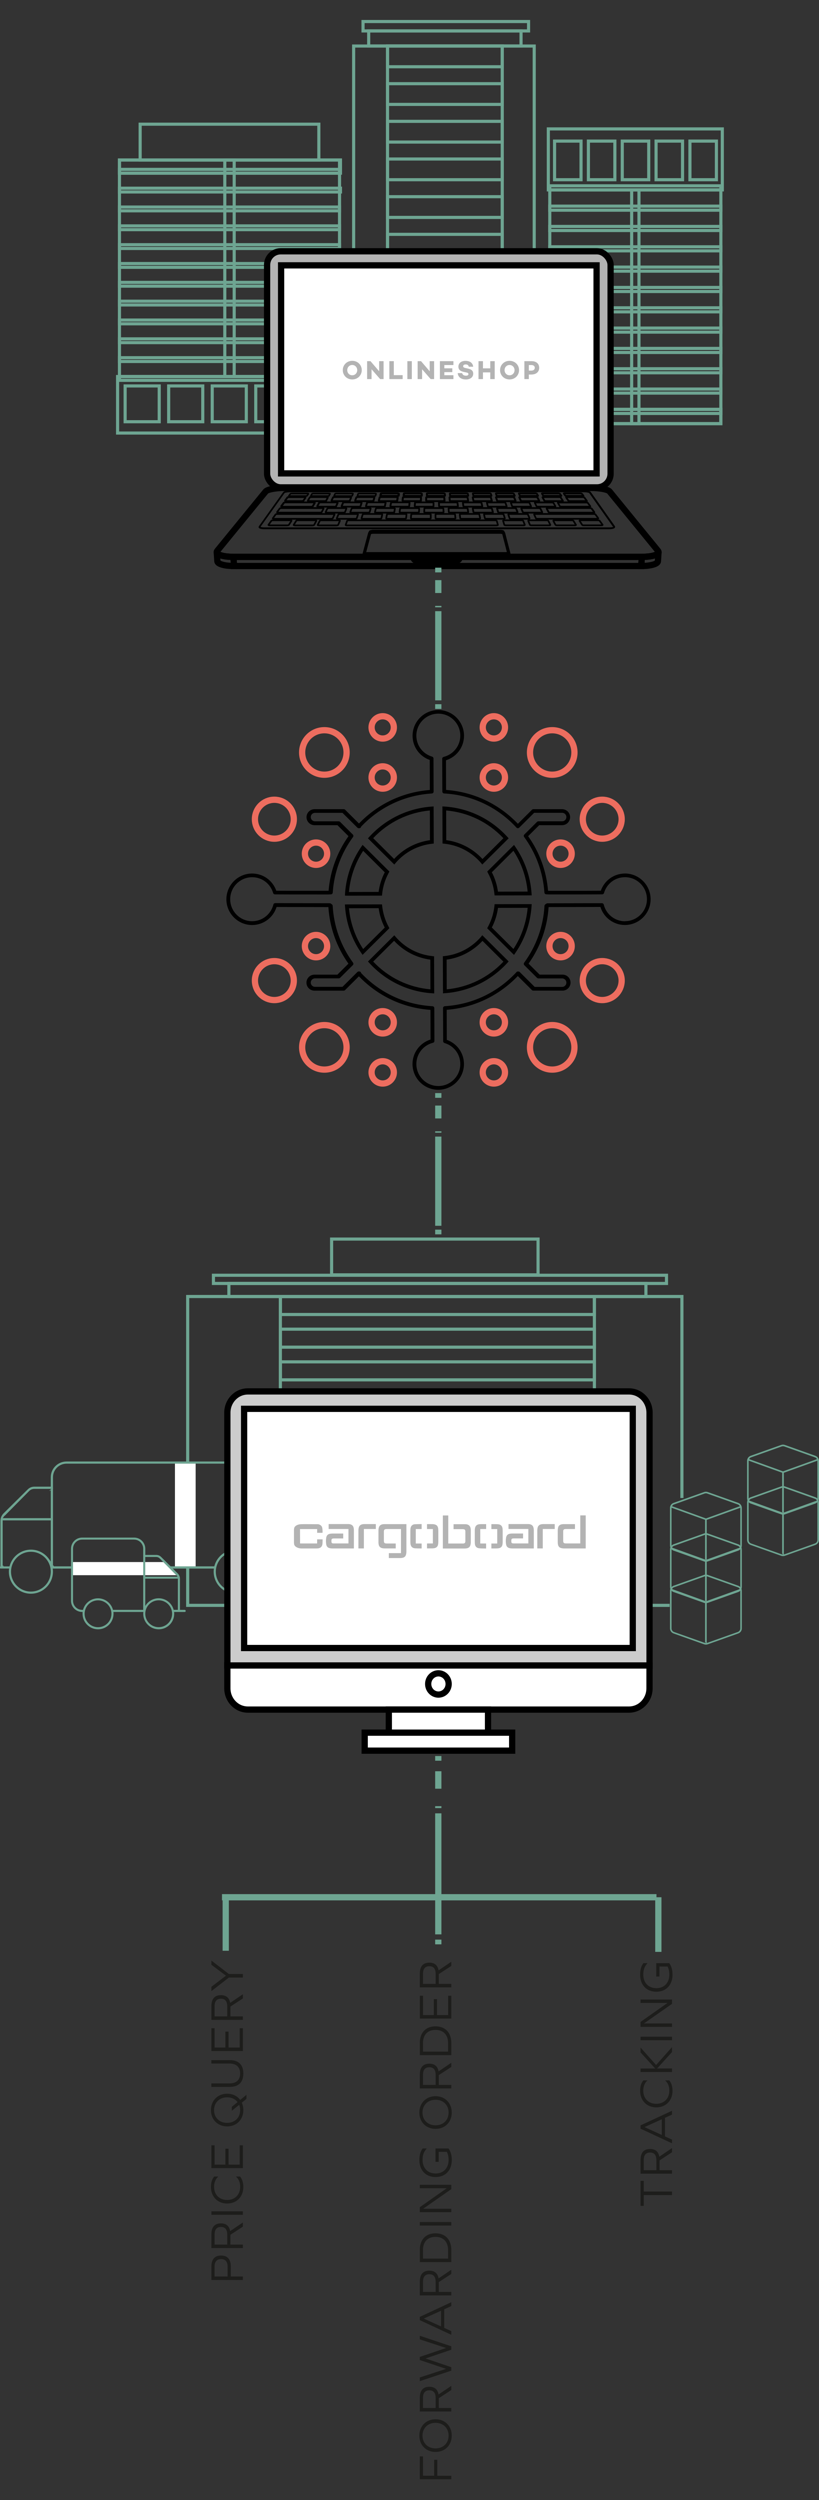 <svg xmlns="http://www.w3.org/2000/svg" id="Layer_1" viewBox="0 0 262.39 800"><rect x="0" y="0" width="262.39" height="800" fill="#333333" stroke="none"/><defs><style>.cls-1{stroke-dasharray:0 0 0 0 0 0 0 0 0 0 4.12 4.12;}.cls-1,.cls-2,.cls-3,.cls-4,.cls-5,.cls-6,.cls-7,.cls-8,.cls-9,.cls-10,.cls-11,.cls-12,.cls-13{stroke-miterlimit:10;}.cls-1,.cls-2,.cls-3,.cls-4,.cls-6,.cls-7,.cls-8,.cls-9,.cls-12{stroke-width:2px;}.cls-1,.cls-5,.cls-6,.cls-8,.cls-11,.cls-12{stroke:#6ea592;}.cls-1,.cls-6,.cls-7,.cls-8,.cls-9,.cls-10,.cls-11,.cls-12,.cls-13{fill:none;}.cls-14,.cls-2{fill:#fff;}.cls-15,.cls-3{fill:#b3b3b3;}.cls-16{fill:#1d1d1b;}.cls-17,.cls-5{fill:#6ea592;}.cls-2,.cls-3,.cls-4,.cls-7,.cls-10,.cls-13{stroke:#000;}.cls-4{fill:#ccc;}.cls-5{stroke-width:.25px;}.cls-6{stroke-dasharray:0 0 0 0 0 0 0 0 0 0 0 0;}.cls-9{stroke:#ed6d5f;}.cls-12{stroke-dasharray:0 0 0 0 0 0 0 0 0 0 5.59 5.59;}.cls-13{stroke-width:.5px;}</style></defs><g><polyline class="cls-11" points="214.54 513.7 60.13 513.7 60.13 414.87 218.47 414.87 218.47 479.35"></polyline><rect class="cls-11" x="89.82" y="414.87" width="100.61" height="98.84"></rect><rect class="cls-11" x="89.82" y="414.87" width="100.61" height="5.76"></rect><rect class="cls-11" x="89.82" y="425.32" width="100.61" height="5.76"></rect><rect class="cls-11" x="89.82" y="435.78" width="100.61" height="5.76"></rect><rect class="cls-11" x="89.82" y="446.24" width="100.61" height="5.76"></rect><rect class="cls-11" x="89.82" y="456.7" width="100.61" height="5.76"></rect><rect class="cls-11" x="89.82" y="467.16" width="100.61" height="5.76"></rect><rect class="cls-11" x="89.82" y="477.62" width="100.61" height="5.76"></rect><rect class="cls-11" x="89.82" y="488.07" width="100.61" height="5.76"></rect><rect class="cls-11" x="89.82" y="500.1" width="100.61" height="5.76"></rect><rect class="cls-11" x="73.33" y="410.68" width="133.61" height="4.18"></rect><rect class="cls-11" x="68.38" y="408.07" width="145.15" height="2.62"></rect></g><rect class="cls-14" x="56.05" y="467.9" width="6.63" height="33.75"></rect><rect class="cls-11" x="37.67" y="120.49" width="71.71" height="18.08"></rect><rect class="cls-11" x="54.04" y="123.5" width="10.92" height="11.45"></rect><rect class="cls-11" x="44.9" y="39.74" width="57.25" height="11.45"></rect><rect class="cls-11" x="106.24" y="396.49" width="66.14" height="11.45"></rect><rect class="cls-11" x="40.09" y="123.5" width="10.92" height="11.45"></rect><rect class="cls-11" x="67.99" y="123.5" width="10.92" height="11.45"></rect><rect class="cls-11" x="81.94" y="123.5" width="10.92" height="11.45"></rect><rect class="cls-11" x="95.89" y="123.5" width="10.92" height="11.45"></rect><rect class="cls-11" x="38.27" y="51.19" width="70.51" height="69.3"></rect><rect class="cls-11" x="72.02" y="51.19" width="3.01" height="69.3"></rect><rect class="cls-11" x="38.27" y="120.49" width="70.51" height="1.21"></rect><rect class="cls-11" x="38.27" y="114.46" width="70.51" height="1.21"></rect><rect class="cls-11" x="38.27" y="108.43" width="70.51" height="1.21"></rect><rect class="cls-11" x="38.27" y="102.41" width="70.51" height="1.21"></rect><rect class="cls-11" x="38.27" y="96.38" width="70.51" height="1.21"></rect><rect class="cls-11" x="38.27" y="90.36" width="70.51" height="1.21"></rect><rect class="cls-11" x="38.27" y="84.33" width="70.51" height="1.21"></rect><rect class="cls-11" x="38.27" y="78.3" width="70.51" height="1.21"></rect><rect class="cls-11" x="38.27" y="72.28" width="70.51" height="1.21"></rect><rect class="cls-11" x="38.27" y="66.25" width="70.51" height="1.21"></rect><rect class="cls-11" x="38.27" y="60.22" width="70.81" height="1.21"></rect><rect class="cls-11" x="38.27" y="54.2" width="70.51" height="1.21"></rect><rect class="cls-11" x="38.27" y="51.19" width="70.81" height="4.22"></rect><g><rect class="cls-11" x="175.67" y="41.25" width="55.74" height="19.51"></rect><g><rect class="cls-11" x="210.19" y="45.15" width="8.48" height="12.36"></rect><rect class="cls-11" x="221.04" y="45.15" width="8.48" height="12.36"></rect><rect class="cls-11" x="199.36" y="45.15" width="8.48" height="12.36"></rect><rect class="cls-11" x="188.51" y="45.15" width="8.48" height="12.36"></rect><rect class="cls-11" x="177.67" y="45.15" width="8.48" height="12.36"></rect></g><rect class="cls-11" x="176.14" y="60.76" width="54.81" height="74.8"></rect><rect class="cls-11" x="202.37" y="60.76" width="2.34" height="74.8"></rect><rect class="cls-11" x="176.14" y="59.46" width="54.81" height="1.3"></rect><rect class="cls-11" x="176.14" y="65.96" width="54.81" height="1.3"></rect><rect class="cls-11" x="176.14" y="72.46" width="54.81" height="1.3"></rect><rect class="cls-11" x="176.14" y="78.97" width="54.81" height="1.3"></rect><rect class="cls-11" x="176.14" y="85.47" width="54.81" height="1.3"></rect><rect class="cls-11" x="176.14" y="91.98" width="54.81" height="1.3"></rect><rect class="cls-11" x="176.14" y="98.49" width="54.81" height="1.3"></rect><rect class="cls-11" x="176.14" y="104.98" width="54.81" height="1.3"></rect><rect class="cls-11" x="176.14" y="111.49" width="54.81" height="1.3"></rect><rect class="cls-11" x="176.14" y="117.99" width="54.81" height="1.3"></rect><rect class="cls-11" x="175.9" y="124.49" width="55.04" height="1.3"></rect><rect class="cls-11" x="176.14" y="131" width="54.81" height="1.3"></rect><rect class="cls-11" x="175.9" y="131" width="55.04" height="4.56"></rect></g><rect class="cls-11" x="113.3" y="14.73" width="57.85" height="113.89"></rect><rect class="cls-11" x="124.15" y="14.73" width="36.76" height="113.89"></rect><rect class="cls-11" x="124.15" y="14.73" width="36.76" height="6.63"></rect><rect class="cls-11" x="124.15" y="26.78" width="36.76" height="6.63"></rect><rect class="cls-11" x="124.15" y="38.83" width="36.76" height="6.63"></rect><rect class="cls-11" x="124.15" y="50.88" width="36.76" height="6.63"></rect><rect class="cls-11" x="124.15" y="62.94" width="36.76" height="6.63"></rect><rect class="cls-11" x="124.15" y="74.99" width="36.76" height="6.63"></rect><rect class="cls-11" x="124.15" y="87.04" width="36.76" height="6.63"></rect><rect class="cls-11" x="124.15" y="99.09" width="36.76" height="6.63"></rect><rect class="cls-11" x="124.15" y="112.95" width="36.76" height="6.63"></rect><rect class="cls-11" x="118.12" y="9.91" width="48.81" height="4.82"></rect><rect class="cls-11" x="116.31" y="6.89" width="53.03" height="3.01"></rect><circle class="cls-9" cx="103.92" cy="240.78" r="7.12"></circle><circle class="cls-9" cx="176.92" cy="240.78" r="7.12"></circle><circle class="cls-9" cx="103.92" cy="335.14" r="7.12"></circle><circle class="cls-9" cx="176.92" cy="335.14" r="7.12"></circle><circle class="cls-9" cx="87.9" cy="262.14" r="6.23"></circle><circle class="cls-9" cx="87.9" cy="313.78" r="6.23"></circle><circle class="cls-9" cx="192.94" cy="262.14" r="6.23"></circle><circle class="cls-9" cx="192.94" cy="313.78" r="6.23"></circle><path class="cls-9" d="M122.61,236.33c1.97,0,3.57-1.6,3.57-3.57s-1.6-3.57-3.57-3.57-3.57,1.6-3.57,3.57,1.6,3.57,3.57,3.57Z"></path><path class="cls-9" d="M122.61,252.36c1.97,0,3.57-1.6,3.57-3.57s-1.6-3.57-3.57-3.57-3.57,1.6-3.57,3.57,1.6,3.57,3.57,3.57Z"></path><path class="cls-9" d="M158.22,236.33c1.97,0,3.57-1.6,3.57-3.57s-1.6-3.57-3.57-3.57-3.57,1.6-3.57,3.57,1.6,3.57,3.57,3.57Z"></path><path class="cls-9" d="M158.22,252.36c1.97,0,3.57-1.6,3.57-3.57s-1.6-3.57-3.57-3.57-3.57,1.6-3.57,3.57,1.6,3.57,3.57,3.57Z"></path><path class="cls-9" d="M122.61,323.56c-1.97,0-3.57,1.6-3.57,3.57s1.6,3.57,3.57,3.57,3.57-1.6,3.57-3.57-1.6-3.57-3.57-3.57Z"></path><path class="cls-9" d="M122.61,339.58c-1.97,0-3.57,1.6-3.57,3.57s1.6,3.57,3.57,3.57,3.57-1.6,3.57-3.57-1.6-3.57-3.57-3.57Z"></path><path class="cls-9" d="M158.22,323.56c-1.97,0-3.57,1.6-3.57,3.57s1.6,3.57,3.57,3.57,3.57-1.6,3.57-3.57-1.6-3.57-3.57-3.57Z"></path><path class="cls-9" d="M158.22,339.58c-1.97,0-3.57,1.6-3.57,3.57s1.6,3.57,3.57,3.57,3.57-1.6,3.57-3.57-1.6-3.57-3.57-3.57Z"></path><path class="cls-5" d="M87.82,472.71c0-2.72-2.21-4.92-4.92-4.92H21.31c-2.72,0-4.92,2.21-4.92,4.92v3.13h-5.38c-.78,0-1.51,.3-2.06,.86l-7.82,7.74c-.55,.63-.86,1.37-.86,2.15v14.77h-.05c-.13,0-.22,.1-.22,.22v.04c.02,.1,.11,.17,.22,.17H3.05l-.06,.5c-.02,.18-.03,.38-.03,.62,0,3.83,3.12,6.94,6.94,6.94s6.94-3.12,6.94-6.94c0-.24-.01-.45-.03-.62l-.06-.49h51.92l-.06,.5c-.02,.18-.03,.38-.03,.62,0,3.83,3.12,6.94,6.94,6.94s6.94-3.12,6.94-6.94c0-.22-.01-.43-.03-.63l.02-.49h.46c2.72,0,4.92-2.21,4.92-4.92v-24.17h-.02ZM9.9,509.41c-3.58,0-6.49-2.91-6.49-6.49s2.91-6.49,6.49-6.49,6.49,2.91,6.49,6.49-2.91,6.49-6.49,6.49Zm6.5-9.31l-.81-1.16c-1.3-1.84-3.42-2.95-5.68-2.95-3.09,0-5.83,2.07-6.68,5.04l-.1,.33H.98v-.25h-.25v-14.73h15.66v13.73h0Zm-.01-23.44v9.26H.65l.48-.7c.1-.14,.22-.28,.42-.41l7.71-7.79c.46-.46,1.08-.72,1.74-.72h5.76l-.39,.37Zm59.12,32.75c-3.58,0-6.49-2.91-6.49-6.49s2.91-6.49,6.49-6.49,6.49,2.91,6.49,6.49-2.91,6.49-6.49,6.49h0Zm11.87-12.53c0,2.46-2.01,4.47-4.47,4.47h-.61l-.1-.33c-.84-2.97-3.59-5.05-6.68-5.05s-5.83,2.07-6.68,5.04l-.1,.33H17.1v-.25h-.25v-28.39c0-2.46,2.01-4.47,4.47-4.47h61.58c2.46,0,4.47,2.01,4.47,4.47v24.17h0Z"></path><polygon class="cls-14" points="56.65 504.05 22.91 504.05 22.91 499.84 53.04 499.84 56.65 504.05"></polygon><g><g><path class="cls-7" d="M210.97,176.71l-.19,2.88c-.01,.22-.16,.42-.41,.6s-.63,.35-1.09,.48-1.03,.25-1.68,.33-1.37,.11-2.15,.11l.18-2.93c.79,0,1.51-.04,2.16-.11s1.21-.18,1.68-.31,.84-.29,1.09-.47,.4-.37,.41-.58h0Z"></path><polygon class="cls-7" points="205.63 178.19 205.45 181.12 74.97 181.12 74.79 178.19 205.63 178.19"></polygon><path class="cls-7" d="M69.64,179.59l-.19-2.88c.01,.21,.16,.41,.41,.58s.63,.34,1.09,.47,1.03,.24,1.68,.31,1.37,.11,2.16,.11l.18,2.93c-.78,0-1.51-.04-2.15-.11s-1.21-.19-1.68-.33-.83-.3-1.09-.48-.4-.39-.41-.6h0Z"></path><path class="cls-7" d="M189.28,156.12c.7,0,1.39,.03,2.04,.09s1.27,.14,1.81,.24,1.02,.23,1.39,.36,.64,.29,.77,.45l15.5,18.96c.22,.27,.24,.52,.09,.75s-.47,.45-.93,.63-1.08,.33-1.81,.43-1.58,.16-2.51,.16H74.79c-.93,0-1.78-.05-2.51-.16s-1.34-.25-1.81-.43-.78-.39-.93-.63-.13-.49,.09-.75l15.5-18.96c.13-.16,.4-.31,.77-.45s.84-.26,1.39-.36,1.16-.19,1.81-.24,1.34-.09,2.04-.09h98.14Z"></path></g><rect class="cls-3" x="85.57" y="80.41" width="110.05" height="75.55" rx="4.38" ry="4.38"></rect><g><path class="cls-13" d="M117.85,177.18c-.18,0-.35-.01-.5-.03s-.28-.05-.4-.08-.19-.08-.25-.13-.08-.1-.06-.15l1.79-6.7s.06-.09,.13-.13,.17-.07,.29-.1,.25-.05,.4-.07,.31-.02,.48-.02h40.33c.17,0,.33,.01,.48,.02s.28,.04,.4,.07,.22,.07,.28,.1,.11,.08,.13,.13l1.73,6.7c.01,.05-.01,.1-.07,.15s-.14,.09-.25,.13-.24,.07-.4,.08-.32,.03-.51,.03h-44.01m-33.11-8.17c-.27,0-.51-.01-.72-.04s-.39-.07-.53-.11-.24-.1-.3-.16-.06-.13,0-.2l7.81-10.94c.04-.05,.12-.1,.24-.15s.27-.08,.44-.12,.37-.06,.58-.08,.43-.03,.66-.03h94.22c.23,0,.45,.01,.66,.03s.4,.05,.58,.08,.32,.08,.44,.12,.2,.1,.24,.15l7.74,10.94c.05,.07,.04,.14,0,.2s-.16,.12-.3,.16-.32,.08-.53,.11-.46,.04-.72,.04H84.73m104.51-13.11H91.24c-.7,0-1.39,.03-2.04,.09s-1.27,.14-1.8,.25-1.02,.23-1.39,.37-.64,.3-.77,.46l-15.54,19.35c-.22,.27-.24,.53-.1,.77s.46,.46,.93,.64,1.07,.33,1.8,.43,1.57,.16,2.51,.16H205.63c.93,0,1.78-.06,2.51-.16s1.34-.25,1.8-.43,.78-.4,.93-.64,.13-.5-.1-.77l-15.54-19.35c-.13-.16-.4-.32-.77-.46s-.84-.27-1.39-.37-1.15-.19-1.8-.25-1.34-.09-2.04-.09"></path><path class="cls-13" d="M86.47,168.12c-.08,0-.16,0-.22-.01s-.12-.02-.16-.04-.07-.04-.09-.05-.02-.04,0-.07l.95-1.32s.05-.04,.08-.06,.09-.04,.15-.05,.13-.02,.2-.03,.14-.01,.22-.01h5.3c.08,0,.15,0,.22,.01s.12,.02,.16,.04,.07,.03,.09,.05,.02,.04,0,.07l-.84,1.32s-.04,.04-.08,.06-.09,.04-.15,.05-.13,.02-.2,.04-.15,.01-.23,.01h-5.42m8.12,0c-.08,0-.16,0-.22-.01s-.12-.02-.17-.04-.08-.04-.1-.05-.02-.04,0-.07l.81-1.32s.04-.04,.08-.06,.09-.04,.14-.05,.13-.02,.19-.04,.14-.01,.22-.01h5.3c.08,0,.16,0,.22,.01s.12,.02,.17,.04,.08,.03,.1,.05,.02,.04,.01,.07l-.69,1.32s-.04,.04-.08,.07-.09,.04-.14,.05-.13,.02-.2,.04-.15,.01-.23,.01h-5.42m7.71,0c-.08,0-.16,0-.22-.01s-.13-.02-.17-.04-.08-.04-.1-.05-.02-.04-.01-.07l.67-1.32s.04-.04,.08-.06,.08-.04,.14-.05,.12-.02,.19-.03,.14-.01,.22-.01h5.3c.08,0,.16,0,.22,.01s.12,.02,.17,.04,.08,.03,.1,.05,.03,.04,.02,.07l-.56,1.32s-.04,.04-.07,.06-.08,.04-.14,.05-.13,.02-.19,.04-.15,.01-.23,.01h-5.42m8.98,0c-.08,0-.16,0-.22-.01s-.13-.02-.17-.04-.08-.04-.11-.05-.03-.04-.02-.07l.48-1.32s.03-.04,.07-.06,.08-.04,.14-.05,.12-.02,.19-.04,.14-.01,.22-.01h46.72c.08,0,.15,0,.22,0s.13,.02,.19,.04,.1,.03,.13,.05,.05,.04,.06,.06l.37,1.31s0,.04-.02,.07-.06,.04-.11,.05-.11,.03-.17,.04-.14,.01-.22,.01h-47.72m50.92,0c-.08,0-.16,0-.23-.01s-.14-.02-.19-.04-.1-.03-.14-.05-.06-.04-.07-.07l-.4-1.31s0-.04,.02-.06,.06-.04,.11-.05,.1-.02,.17-.04,.14-.01,.22-.01h5.3c.08,0,.15,0,.22,.01s.13,.02,.19,.04,.1,.03,.14,.05,.06,.04,.07,.06l.52,1.31s0,.05-.02,.07-.05,.04-.1,.05-.1,.03-.17,.04-.14,.01-.22,.01h-5.42m8.21,0c-.08,0-.16,0-.23-.01s-.14-.02-.19-.04-.11-.03-.14-.05-.06-.04-.07-.07l-.55-1.31s0-.04,.02-.06,.05-.04,.1-.05,.1-.02,.17-.04,.14-.01,.22-.01h5.3c.08,0,.16,0,.22,.01s.14,.02,.19,.04,.11,.03,.14,.05,.07,.04,.07,.06l.66,1.31s0,.04-.01,.07-.05,.04-.1,.05-.1,.03-.17,.04-.14,.01-.22,.01h-5.41m8.2,0c-.08,0-.16,0-.23-.01s-.14-.02-.2-.04-.11-.03-.14-.05-.07-.04-.08-.06l-.69-1.31s0-.04,.01-.07,.05-.04,.1-.05,.1-.02,.16-.04,.14-.01,.22-.01h5.3c.08,0,.15,0,.22,.01s.14,.02,.19,.03,.11,.03,.15,.05,.07,.04,.08,.06l.81,1.31s.01,.05,0,.07-.05,.04-.1,.05-.1,.03-.17,.04-.14,.01-.22,.01h-5.42m8.56,0c-.08,0-.16,0-.23-.01s-.14-.02-.2-.04-.11-.03-.15-.05-.07-.04-.08-.06l-.84-1.31s-.01-.04,0-.07,.05-.04,.09-.05,.1-.02,.16-.04,.14-.01,.22-.01h5.3c.08,0,.15,0,.22,.01s.14,.02,.2,.03,.11,.03,.15,.05,.07,.04,.08,.06l.95,1.31s.02,.05,0,.07-.05,.04-.09,.05-.1,.03-.16,.04-.14,.01-.22,.01h-5.42m-99.31-2.08c-.08,0-.15,0-.21-.01s-.11-.02-.16-.04-.07-.03-.08-.05-.01-.04,0-.06l.9-1.25s.04-.04,.08-.05,.08-.03,.14-.05,.12-.02,.19-.03,.14-.01,.21-.01h17.78c.07,0,.14,0,.2,.01s.11,.02,.16,.04,.08,.03,.1,.05,.02,.04,.01,.06l-.58,1.25s-.03,.04-.07,.06-.08,.04-.13,.05-.11,.02-.19,.03-.14,.01-.21,.01h-18.15m20.57,0c-.08,0-.15,0-.22-.01s-.12-.02-.17-.04-.08-.03-.1-.05-.03-.04-.02-.06l.52-1.25s.03-.04,.07-.06,.08-.04,.14-.05,.11-.02,.19-.03,.14-.01,.22-.01h5.15c.08,0,.15,0,.22,.01s.12,.02,.17,.03,.08,.03,.1,.05,.03,.04,.02,.06l-.41,1.25s-.03,.04-.07,.06-.08,.04-.13,.05-.12,.02-.19,.03-.14,.01-.22,.01h-5.26m7.92,0c-.08,0-.15,0-.22-.01s-.13-.02-.17-.04-.08-.03-.11-.05-.03-.04-.02-.06l.39-1.25s.03-.04,.06-.06,.08-.04,.13-.05,.11-.02,.18-.03,.14-.01,.22-.01h5.15c.08,0,.15,0,.22,.01s.12,.02,.17,.03,.08,.03,.11,.05,.04,.04,.03,.06l-.28,1.25s-.02,.04-.05,.06-.08,.04-.13,.05-.11,.02-.19,.04-.14,.01-.22,.01h-5.27m7.92,0c-.08,0-.15,0-.22-.01s-.13-.02-.17-.04-.08-.03-.11-.05-.04-.04-.03-.06l.25-1.25s.02-.04,.05-.06,.07-.04,.13-.05,.11-.02,.18-.03,.14-.01,.22-.01h5.15c.08,0,.15,0,.22,.01s.13,.02,.17,.03,.09,.03,.11,.05,.04,.04,.04,.06l-.14,1.25s-.02,.04-.05,.06-.07,.04-.13,.05-.11,.02-.18,.04-.14,.01-.22,.01h-5.26m7.92,0c-.08,0-.15,0-.22-.01s-.13-.02-.18-.04-.09-.03-.11-.05-.04-.04-.04-.06l.11-1.25s.02-.04,.05-.06,.07-.04,.12-.05,.11-.02,.18-.03,.14-.01,.22-.01h5.15c.08,0,.15,0,.22,.01s.13,.02,.17,.03,.09,.03,.12,.05,.04,.04,.04,.06v1.25s-.02,.04-.05,.06-.07,.04-.12,.05-.11,.02-.18,.04-.14,.01-.22,.01h-5.26m7.92,0c-.08,0-.15,0-.22-.01s-.13-.02-.18-.04-.09-.03-.12-.05-.05-.04-.05-.06l-.02-1.25s.02-.04,.04-.06,.07-.04,.12-.05,.11-.02,.17-.03,.14-.01,.22-.01h5.15c.08,0,.15,0,.22,.01s.13,.02,.18,.03,.1,.03,.13,.05,.05,.04,.05,.06l.13,1.25s-.01,.04-.04,.06-.07,.04-.11,.05-.11,.02-.17,.04-.14,.01-.22,.01h-5.26m7.92,0c-.08,0-.15,0-.22-.01s-.13-.02-.18-.04-.1-.03-.13-.05-.05-.04-.05-.06l-.16-1.25s.01-.04,.04-.06,.07-.04,.11-.05,.11-.02,.17-.03,.14-.01,.21-.01h5.16c.08,0,.15,0,.22,.01s.13,.02,.18,.03,.1,.03,.13,.05,.05,.04,.05,.06l.27,1.25s0,.04-.04,.06-.07,.04-.11,.05-.11,.02-.17,.04-.14,.01-.22,.01h-5.26m7.92,0c-.08,0-.15,0-.22-.01s-.13-.02-.19-.04-.1-.03-.13-.05-.05-.04-.06-.06l-.29-1.25s0-.04,.03-.06,.06-.04,.11-.05,.1-.02,.17-.03,.14-.01,.22-.01h5.15c.08,0,.15,0,.22,.01s.13,.02,.19,.03,.1,.03,.13,.05,.05,.04,.06,.06l.4,1.25s0,.04-.03,.06-.06,.04-.11,.05-.1,.02-.17,.04-.14,.01-.22,.01h-5.26m16.36,0c-.08,0-.15,0-.22-.01s-.13-.02-.19-.03-.1-.03-.14-.05-.06-.04-.07-.06l-.57-1.25s0-.04,.02-.06,.05-.04,.1-.05,.1-.02,.16-.03,.14-.01,.22-.01h18.49c.07,0,.15,0,.22,0s.13,.02,.19,.03,.11,.03,.15,.05,.07,.04,.08,.06l.91,1.25s.01,.04,0,.06-.05,.04-.09,.05-.1,.02-.16,.04-.14,.01-.22,.01h-18.88m-8.44,0c-.07,0-.15,0-.22-.01s-.13-.02-.19-.03-.1-.03-.13-.05-.05-.04-.07-.06l-.43-1.25s0-.04,.02-.06,.06-.04,.1-.05,.1-.02,.17-.03,.14-.01,.22-.01h5.15c.08,0,.15,0,.22,.01s.13,.02,.19,.03,.1,.03,.14,.05,.06,.04,.07,.06l.54,1.25s0,.04-.02,.06-.05,.04-.1,.05-.1,.02-.17,.04-.14,.01-.22,.01h-5.27m-74.59-1.98c-.08,0-.16,0-.24-.01s-.13-.02-.17-.04-.08-.04-.1-.05-.02-.04,0-.07l.84-1.15s.05-.04,.09-.06,.1-.04,.16-.05,.13-.02,.2-.03,.15-.01,.24-.01h12.85c.08,0,.16,0,.23,.01s.13,.02,.17,.04,.08,.03,.1,.05,.02,.04,.01,.07l-.6,1.15s-.04,.04-.08,.06-.09,.04-.15,.05-.13,.02-.2,.04-.16,.01-.24,.01h-13.11m15.59,0c-.08,0-.16,0-.24-.01s-.13-.02-.18-.04-.08-.04-.11-.05-.03-.04-.02-.07l.55-1.15s.04-.04,.08-.06,.09-.04,.15-.05,.13-.02,.2-.04,.16-.01,.24-.01h4.89c.08,0,.16,0,.24,.01s.13,.02,.18,.04,.09,.03,.11,.05,.03,.04,.02,.07l-.45,1.15s-.04,.04-.07,.07-.09,.04-.15,.05-.13,.02-.2,.04-.16,.01-.24,.01h-4.99m7.91,0c-.08,0-.17,0-.24-.01s-.13-.02-.19-.04-.09-.04-.11-.05-.04-.04-.02-.07l.42-1.15s.03-.04,.07-.06,.08-.04,.14-.05,.13-.02,.2-.04,.16-.01,.24-.01h4.88c.08,0,.16,0,.24,.01s.13,.02,.19,.04,.09,.03,.12,.05,.04,.04,.03,.06l-.33,1.15s-.03,.04-.07,.07-.08,.04-.14,.05-.13,.02-.2,.04-.16,.01-.24,.01h-4.98m7.91,0c-.08,0-.17,0-.24-.01s-.14-.02-.19-.04-.1-.04-.12-.05-.04-.04-.03-.07l.3-1.15s.02-.04,.06-.06,.08-.04,.14-.05,.13-.02,.2-.04,.16-.01,.24-.01h4.88c.08,0,.16,0,.24,.01s.14,.02,.19,.04,.1,.03,.12,.05,.04,.04,.04,.06l-.19,1.15s-.02,.04-.05,.07-.08,.04-.14,.05-.13,.03-.2,.04-.16,.01-.24,.01h-4.98m7.9,0c-.08,0-.17,0-.24-.01s-.14-.02-.19-.04-.1-.04-.13-.05-.04-.04-.04-.07l.16-1.15s.02-.04,.05-.06,.08-.04,.14-.05,.12-.02,.2-.04,.16-.01,.24-.01h4.88c.08,0,.16,0,.24,.01s.14,.02,.19,.04,.1,.03,.13,.05,.04,.04,.04,.06l-.07,1.15s-.02,.04-.05,.07-.08,.04-.13,.05-.12,.03-.2,.04-.16,.01-.24,.01h-4.99m7.91,0c-.08,0-.16,0-.24-.01s-.14-.02-.19-.04-.1-.03-.13-.05-.05-.04-.05-.07l.04-1.15s.02-.04,.05-.06,.08-.04,.13-.05,.12-.02,.19-.04,.15-.01,.24-.01h4.88c.08,0,.16,0,.24,.01s.14,.02,.19,.04,.1,.03,.13,.05,.05,.04,.05,.06l.07,1.15s-.02,.04-.05,.07-.07,.04-.13,.05-.12,.03-.19,.04-.16,.01-.24,.01h-4.99m7.9,0c-.08,0-.17,0-.24-.01s-.14-.02-.2-.04-.1-.03-.13-.05-.05-.04-.05-.07l-.09-1.15s.01-.04,.04-.06,.07-.04,.13-.05,.12-.02,.19-.04,.15-.01,.24-.01h4.89c.08,0,.16,0,.24,.01s.14,.02,.2,.04,.1,.03,.14,.05,.05,.04,.06,.06l.19,1.15s-.01,.04-.04,.07-.07,.04-.13,.05-.12,.03-.19,.04-.16,.01-.24,.01h-4.98m7.9,0c-.08,0-.17,0-.24-.01s-.14-.02-.2-.04-.11-.03-.14-.05-.05-.04-.06-.07l-.22-1.15s0-.04,.04-.06,.07-.04,.12-.05,.11-.02,.19-.04,.15-.01,.24-.01h4.89c.08,0,.16,0,.24,.01s.14,.02,.2,.04,.11,.03,.14,.05,.06,.04,.07,.06l.32,1.15s0,.04-.03,.07-.07,.04-.12,.05-.11,.03-.19,.04-.15,.01-.24,.01h-4.99m7.91,0c-.08,0-.17,0-.24-.01s-.14-.02-.2-.04-.11-.03-.14-.05-.06-.04-.07-.07l-.34-1.15s0-.04,.03-.06,.07-.04,.11-.05,.11-.02,.19-.04,.15-.01,.24-.01h4.88c.08,0,.16,0,.24,.01s.14,.02,.2,.04,.11,.03,.14,.05,.06,.04,.07,.06l.45,1.15s0,.05-.02,.07-.06,.04-.11,.05-.11,.03-.19,.04-.15,.01-.24,.01h-4.99m7.91,0c-.08,0-.17,0-.24-.01s-.14-.02-.2-.04-.11-.03-.15-.05-.07-.04-.07-.07l-.48-1.15s0-.04,.02-.06,.06-.04,.11-.05,.11-.02,.18-.04,.15-.01,.24-.01h4.88c.08,0,.16,0,.24,.01s.14,.02,.2,.04,.11,.03,.15,.05,.07,.04,.08,.06l.57,1.15s0,.05-.02,.07-.06,.04-.11,.05-.11,.03-.18,.04-.15,.01-.24,.01h-4.98m8.29,0c-.08,0-.16,0-.24-.01s-.15-.02-.21-.04-.11-.03-.16-.05-.07-.04-.08-.07l-.61-1.15s0-.04,.02-.07,.05-.04,.1-.05,.11-.02,.18-.04,.15-.01,.24-.01h13.16c.08,0,.16,0,.24,.01s.15,.02,.21,.04,.12,.03,.16,.05,.07,.04,.09,.06l.84,1.15s.01,.05,0,.07-.05,.04-.1,.05-.1,.03-.17,.04-.15,.01-.24,.01h-13.43m-85.88-1.88c-.08,0-.15,0-.21-.01s-.11-.02-.16-.03-.07-.03-.09-.05-.02-.04,0-.06l.83-1.13s.04-.04,.08-.05,.08-.03,.14-.04,.12-.02,.19-.03,.14-.01,.21-.01h8.82c.08,0,.14,0,.2,.01s.11,.02,.16,.03,.07,.03,.09,.05,.02,.04,.01,.05l-.66,1.13s-.04,.04-.07,.05-.08,.03-.14,.04-.12,.02-.19,.03-.14,.01-.22,.01h-9m11.55,0c-.08,0-.15,0-.21-.01s-.11-.02-.16-.03-.08-.03-.1-.05-.02-.04-.01-.05l.6-1.13s.04-.04,.07-.05,.08-.03,.13-.04,.11-.02,.18-.03,.14-.01,.21-.01h4.86c.08,0,.14,0,.2,.01s.11,.02,.16,.03,.08,.03,.1,.04,.02,.04,.02,.05l-.5,1.13s-.03,.04-.07,.05-.08,.03-.13,.04-.11,.02-.18,.03-.14,.01-.21,.01h-4.97m7.82,0c-.08,0-.14,0-.21-.01s-.12-.02-.16-.03-.08-.03-.1-.05-.03-.04-.02-.05l.47-1.13s.03-.04,.07-.05,.08-.03,.13-.04,.11-.02,.18-.03,.14-.01,.21-.01h4.86c.08,0,.14,0,.21,.01s.12,.02,.16,.03,.08,.03,.1,.04,.03,.04,.02,.05l-.37,1.13s-.03,.04-.06,.05-.08,.03-.13,.04-.11,.02-.18,.03-.14,.01-.21,.01h-4.97m7.82,0c-.08,0-.14,0-.21-.01s-.12-.02-.17-.03-.08-.03-.1-.05-.04-.04-.03-.05l.34-1.13s.02-.04,.06-.05,.07-.03,.13-.04,.11-.02,.18-.03,.14-.01,.21-.01h4.86c.07,0,.14,0,.21,.01s.12,.02,.17,.03,.08,.03,.11,.04,.04,.04,.03,.05l-.25,1.13s-.02,.04-.05,.05-.07,.03-.13,.04-.11,.02-.18,.03-.14,.01-.21,.01h-4.97m7.82,0c-.08,0-.14,0-.21-.01s-.12-.02-.17-.03-.08-.03-.11-.05-.04-.04-.03-.05l.22-1.12s.02-.04,.05-.05,.07-.03,.12-.04,.11-.02,.17-.03,.14-.01,.21-.01h4.86c.07,0,.14,0,.21,.01s.12,.02,.17,.03,.08,.03,.11,.04,.04,.04,.04,.05l-.12,1.13s-.02,.04-.05,.05-.07,.03-.12,.05-.11,.02-.17,.03-.14,.01-.21,.01h-4.97m7.82,0c-.08,0-.14,0-.21-.01s-.12-.02-.17-.03-.08-.03-.11-.05-.04-.04-.04-.05l.09-1.12s.02-.04,.04-.05,.07-.03,.12-.04,.11-.02,.17-.03,.14-.01,.21-.01h4.86c.07,0,.14,0,.21,.01s.12,.02,.17,.03,.09,.03,.11,.04,.04,.04,.04,.05v1.13s0,.04-.03,.05-.07,.03-.11,.05-.11,.02-.17,.03-.14,.01-.21,.01h-4.97m7.82,0c-.08,0-.15,0-.21-.01s-.13-.02-.17-.03-.09-.03-.12-.05-.04-.04-.05-.05l-.04-1.12s.01-.04,.04-.05,.07-.03,.11-.04,.11-.02,.17-.03,.13-.01,.21-.01h4.86c.07,0,.14,0,.21,.01s.13,.02,.17,.03,.09,.03,.12,.04,.05,.04,.05,.05l.14,1.13s-.01,.04-.04,.05-.07,.03-.11,.05-.11,.02-.17,.03-.14,.01-.21,.01h-4.96m7.82,0c-.08,0-.15,0-.22-.01s-.13-.02-.18-.03-.09-.03-.12-.05-.05-.04-.05-.05l-.16-1.12s.01-.04,.04-.05,.06-.03,.11-.04,.1-.02,.17-.03,.13-.01,.21-.01h4.86c.07,0,.14,0,.21,.01s.13,.02,.17,.03,.1,.03,.13,.04,.05,.04,.05,.05l.27,1.12s0,.04-.03,.05-.06,.03-.11,.05-.1,.02-.17,.03-.14,.01-.21,.01h-4.96m7.82,0c-.07,0-.14,0-.21-.01s-.13-.02-.18-.03-.1-.03-.13-.04-.05-.04-.06-.05l-.3-1.13s0-.04,.03-.05,.06-.03,.11-.04,.1-.02,.16-.03,.13-.01,.2-.01h4.86c.07,0,.14,0,.21,.01s.13,.02,.18,.03,.1,.02,.13,.04,.05,.04,.06,.05l.39,1.12s0,.04-.02,.05-.05,.04-.1,.05-.1,.02-.16,.03-.14,.01-.21,.01h-4.96m7.82,0c-.07,0-.14,0-.22-.01s-.13-.02-.18-.03-.1-.03-.13-.04-.05-.04-.07-.05l-.42-1.12s0-.04,.02-.05,.05-.03,.1-.04,.1-.02,.16-.03,.13-.01,.21-.01h4.86c.07,0,.14,0,.21,.01s.13,.02,.18,.03,.1,.02,.13,.04,.06,.04,.07,.05l.52,1.12s0,.04-.02,.05-.05,.04-.1,.05-.1,.02-.16,.03-.13,.01-.21,.01h-4.96m7.82,0c-.07,0-.14,0-.22-.01s-.13-.02-.19-.03-.1-.03-.13-.04-.06-.04-.07-.05l-.55-1.12s0-.04,.02-.05,.05-.03,.1-.04,.1-.02,.16-.03,.13-.01,.2-.01h4.86c.07,0,.14,0,.21,.01s.13,.02,.19,.03,.1,.02,.14,.04,.06,.04,.07,.05l.64,1.12s0,.04-.01,.05-.05,.04-.09,.05-.1,.02-.16,.03-.13,.01-.21,.01h-4.97m7.51,0c-.07,0-.15,0-.22-.01s-.13-.02-.19-.03-.1-.03-.14-.04-.06-.04-.07-.05l-.67-1.12s0-.04,.01-.05,.05-.03,.09-.04,.1-.02,.16-.03,.13-.01,.2-.01h8.49c.07,0,.14,0,.21,.01s.13,.02,.19,.03,.1,.02,.14,.04,.07,.04,.08,.05l.83,1.12s.01,.04,0,.05-.05,.04-.08,.05-.1,.02-.16,.03-.13,.01-.21,.01h-8.67m-88.21-1.79c-.08,0-.16,0-.22-.01s-.12-.02-.16-.03-.08-.03-.09-.05-.02-.04,0-.06l.78-1.05s.04-.04,.08-.05,.09-.03,.14-.04,.12-.02,.19-.03,.14-.01,.22-.01h4.66c.08,0,.16,0,.22,.01s.12,.02,.16,.03,.08,.03,.1,.05,.02,.04,.01,.05l-.68,1.05s-.04,.04-.08,.05-.09,.03-.15,.04-.13,.02-.2,.03-.15,.01-.23,.01h-4.75m7.32,0c-.08,0-.16,0-.22-.01s-.12-.02-.17-.03-.08-.03-.1-.05-.02-.04-.01-.06l.62-1.05s.04-.04,.07-.05,.08-.03,.14-.04,.12-.02,.19-.03,.14-.01,.22-.01h4.66c.08,0,.15,0,.22,.01s.12,.02,.17,.03,.08,.03,.1,.05,.03,.04,.02,.05l-.53,1.05s-.04,.04-.07,.05-.08,.03-.14,.05-.12,.02-.19,.03-.14,.01-.22,.01h-4.75m7.59,0c-.08,0-.15,0-.22-.01s-.12-.02-.17-.03-.08-.03-.1-.05-.03-.04-.02-.06l.5-1.05s.04-.04,.07-.05,.08-.03,.14-.04,.12-.02,.19-.03,.14-.01,.22-.01h4.66c.08,0,.15,0,.22,.01s.13,.02,.17,.03,.08,.03,.11,.05,.03,.04,.02,.05l-.42,1.05s-.03,.04-.07,.05-.08,.03-.14,.05-.12,.02-.19,.03-.14,.01-.22,.01h-4.75m7.59,0c-.08,0-.16,0-.22-.01s-.13-.02-.17-.03-.08-.03-.11-.05-.03-.04-.02-.06l.39-1.05s.03-.04,.07-.05,.08-.03,.13-.04,.12-.02,.19-.03,.14-.01,.22-.01h4.66c.08,0,.15,0,.22,.01s.13,.02,.17,.03,.08,.03,.11,.05,.04,.04,.03,.05l-.29,1.05s-.02,.04-.06,.05-.08,.03-.13,.05-.12,.02-.19,.03-.14,.01-.22,.01h-4.75m7.59,0c-.08,0-.16,0-.22-.01s-.13-.02-.17-.03-.09-.03-.11-.05-.04-.04-.03-.06l.27-1.05s.02-.04,.06-.05,.08-.03,.13-.04,.11-.02,.19-.03,.14-.01,.22-.01h4.66c.08,0,.15,0,.22,.01s.13,.02,.17,.03,.09,.03,.11,.05,.04,.04,.04,.05l-.17,1.05s-.02,.04-.05,.05-.08,.03-.13,.05-.11,.02-.19,.03-.14,.01-.22,.01h-4.75m7.59,0c-.08,0-.16,0-.22-.01s-.13-.02-.18-.03-.09-.03-.11-.05-.04-.04-.04-.05l.14-1.05s.02-.04,.05-.05,.07-.03,.13-.04,.11-.02,.18-.03,.14-.01,.22-.01h4.66c.08,0,.15,0,.22,.01s.13,.02,.17,.03,.09,.03,.12,.04,.04,.04,.04,.05l-.05,1.05s-.02,.04-.05,.05-.07,.03-.13,.05-.11,.02-.18,.03-.14,.01-.22,.01h-4.75m7.58,0c-.08,0-.16,0-.22-.01s-.13-.02-.18-.03-.09-.03-.12-.05-.04-.04-.04-.05l.03-1.05s.02-.04,.04-.05,.07-.03,.12-.04,.11-.02,.18-.03,.14-.01,.22-.01h4.66c.08,0,.15,0,.22,.01s.13,.02,.18,.03,.1,.03,.12,.04,.05,.04,.05,.05l.07,1.05s-.01,.04-.04,.05-.07,.04-.12,.05-.11,.02-.18,.03-.14,.01-.22,.01h-4.75m7.58,0c-.08,0-.16,0-.22-.01s-.13-.02-.19-.03-.1-.03-.13-.05-.05-.04-.05-.05l-.09-1.05s.01-.04,.04-.05,.07-.03,.11-.04,.11-.02,.17-.03,.14-.01,.22-.01h4.66c.08,0,.15,0,.22,.01s.13,.02,.18,.03,.1,.03,.13,.04,.05,.04,.05,.05l.19,1.05s0,.04-.04,.05-.07,.04-.11,.05-.11,.02-.17,.03-.14,.01-.22,.01h-4.75m7.59,0c-.08,0-.16,0-.22-.01s-.13-.02-.19-.03-.1-.03-.13-.05-.05-.04-.05-.05l-.22-1.05s0-.04,.04-.05,.07-.03,.11-.05,.11-.02,.17-.03,.14-.01,.22-.01h4.66c.08,0,.15,0,.22,.01s.13,.02,.19,.03,.1,.03,.13,.04,.05,.04,.06,.05l.3,1.05s0,.04-.03,.06-.06,.04-.11,.05-.11,.02-.17,.03-.14,.01-.22,.01h-4.75m7.59,0c-.08,0-.16,0-.22-.01s-.13-.02-.19-.03-.1-.03-.14-.05-.05-.04-.06-.05l-.33-1.05s0-.04,.02-.05,.06-.03,.11-.05,.1-.02,.17-.03,.14-.01,.22-.01h4.66c.08,0,.15,0,.22,.01s.13,.02,.19,.03,.1,.03,.14,.04,.06,.04,.07,.05l.43,1.05s0,.04-.02,.06-.06,.04-.11,.05-.11,.02-.17,.03-.14,.01-.22,.01h-4.75m7.59,0c-.08,0-.16,0-.22-.01s-.14-.02-.19-.03-.1-.03-.14-.05-.06-.04-.07-.05l-.45-1.05s0-.04,.02-.05,.06-.03,.1-.05,.1-.02,.17-.03,.14-.01,.22-.01h4.66c.08,0,.15,0,.22,.01s.13,.02,.19,.03,.1,.03,.14,.04,.06,.04,.07,.05l.54,1.05s0,.04-.02,.06-.05,.04-.1,.05-.1,.02-.17,.03-.14,.01-.22,.01h-4.75m7.59,0c-.08,0-.16,0-.23-.01s-.14-.02-.2-.03-.11-.03-.14-.05-.07-.04-.07-.05l-.57-1.05s0-.04,.01-.05,.05-.03,.1-.05,.1-.02,.16-.03,.14-.01,.22-.01h4.66c.08,0,.15,0,.22,.01s.14,.02,.19,.03,.11,.03,.14,.04,.07,.04,.08,.05l.66,1.05s0,.04-.01,.06-.05,.04-.1,.05-.1,.02-.17,.03-.14,.01-.22,.01h-4.75m7.7,0c-.08,0-.15,0-.22-.01s-.14-.02-.2-.03-.11-.03-.15-.04-.07-.04-.08-.05l-.69-1.05s0-.04,.01-.05,.05-.03,.1-.05,.1-.02,.16-.03,.14-.01,.22-.01h4.66c.08,0,.15,0,.22,.01s.14,.02,.19,.03,.11,.03,.15,.04,.07,.04,.08,.05l.78,1.05s.01,.04,0,.06-.05,.04-.09,.05-.1,.02-.16,.03-.14,.01-.22,.01h-4.75m-89.75-1.69c-.08,0-.16,0-.22,0s-.13-.01-.17-.02-.08-.02-.1-.03-.03-.02-.02-.04l.5-.65s.03-.02,.07-.04,.08-.02,.14-.02,.11-.01,.19-.02,.14,0,.22,0h4.61c.08,0,.15,0,.22,0s.12,.01,.17,.02,.08,.02,.1,.03,.03,.02,.02,.04l-.44,.65s-.03,.02-.07,.04-.08,.02-.13,.03-.12,.01-.19,.02-.14,0-.22,0h-4.67m7.04,0c-.08,0-.16,0-.22,0s-.13-.01-.17-.02-.08-.02-.11-.03-.03-.02-.02-.04l.39-.65s.03-.02,.06-.04,.08-.02,.13-.03,.11-.01,.19-.02,.14,0,.22,0h4.61c.08,0,.15,0,.22,0s.12,.01,.17,.02,.08,.02,.11,.03,.04,.02,.03,.04l-.33,.65s-.03,.02-.06,.04-.08,.02-.13,.03-.11,.01-.19,.02-.14,0-.22,0h-4.67m7.45,0c-.08,0-.15,0-.22,0s-.13-.01-.17-.02-.08-.02-.11-.03-.04-.02-.03-.04l.31-.65s.02-.02,.06-.04,.08-.02,.13-.03,.11-.01,.18-.02,.14,0,.22,0h4.61c.08,0,.15,0,.22,0s.13,.01,.17,.02,.08,.02,.11,.03,.04,.02,.03,.04l-.25,.65s-.02,.02-.05,.04-.08,.02-.13,.03-.11,.01-.18,.02-.14,0-.22,0h-4.68m7.46,0c-.08,0-.15,0-.22,0s-.13-.01-.17-.02-.09-.02-.11-.03-.04-.02-.03-.04l.24-.65s.02-.02,.05-.04,.07-.02,.13-.03,.11-.01,.18-.02,.14,0,.22,0h4.61c.08,0,.15,0,.22,0s.13,.01,.17,.02,.09,.02,.11,.03,.04,.02,.04,.04l-.17,.65s-.02,.02-.05,.04-.07,.02-.13,.03-.11,.01-.18,.02-.14,0-.22,0h-4.67m7.46,0c-.08,0-.15,0-.22,0s-.13-.01-.17-.02-.09-.02-.11-.03-.04-.02-.04-.04l.16-.65s.02-.02,.05-.04,.07-.02,.13-.03,.11-.01,.18-.02,.14,0,.22,0h4.83c.07,0,.13,.01,.17,.02s.09,.02,.11,.03,.04,.02,.04,.04l-.1,.65s-.02,.02-.05,.04-.07,.02-.13,.03-.11,.01-.18,.02-.14,0-.22,0h-4.67m7.45,0c-.08,0-.15,0-.22,0s-.13-.01-.18-.02-.09-.02-.12-.03-.04-.02-.04-.04l.08-.65s.02-.02,.05-.04,.07-.02,.12-.03,.11-.01,.17-.02,.14,0,.22,0h4.61c.08,0,.15,0,.22,0s.13,.01,.17,.02,.09,.02,.12,.03,.04,.02,.04,.04l-.02,.65s-.02,.02-.05,.04-.07,.02-.12,.03-.11,.01-.18,.02-.14,0-.22,0h-4.67m7.45,0c-.08,0-.15,0-.22,0s-.13-.01-.18-.02-.09-.02-.12-.03-.04-.02-.05-.04v-.65s.02-.02,.05-.04,.07-.02,.12-.03,.11-.01,.17-.02,.14,0,.22,0h4.61c.08,0,.15,0,.22,0s.13,.01,.18,.02,.09,.02,.12,.03,.05,.02,.05,.04l.05,.65s-.01,.02-.04,.04-.07,.02-.12,.03-.11,.01-.18,.02-.14,0-.22,0h-4.67m7.45,0c-.08,0-.15,0-.22,0s-.13-.01-.18-.02-.1-.02-.13-.03-.05-.02-.05-.04l-.07-.65s.01-.02,.04-.04,.07-.02,.11-.03,.11-.01,.17-.02,.14,0,.22,0h4.61c.08,0,.15,0,.22,0s.13,.01,.18,.02,.1,.02,.13,.03,.05,.02,.05,.04l.13,.65s-.01,.02-.04,.04-.07,.02-.11,.03-.11,.01-.17,.02-.14,0-.22,0h-4.67m7.45,0c-.08,0-.15,0-.22,0s-.13-.01-.18-.02-.1-.02-.13-.03-.05-.02-.05-.04l-.15-.65s.01-.02,.04-.04,.07-.02,.11-.03,.11-.01,.17-.02,.14,0,.22,0h4.61c.08,0,.15,0,.22,0s.13,.01,.18,.02,.1,.02,.13,.03,.05,.02,.05,.04l.21,.65s0,.02-.04,.04-.07,.02-.11,.03-.11,.01-.17,.02-.14,0-.22,0h-4.68m7.46,0c-.08,0-.15,0-.22,0s-.13-.01-.18-.02-.1-.02-.13-.03-.05-.02-.05-.04l-.22-.65s0-.02,.03-.04,.06-.02,.11-.03,.11-.01,.17-.02,.14,0,.22,0h4.61c.08,0,.15,0,.22,0s.13,.01,.18,.02,.1,.02,.13,.03,.05,.02,.06,.04l.29,.65s0,.02-.03,.04-.06,.02-.11,.03-.11,.01-.17,.02-.14,0-.22,0h-4.67m7.46,0c-.08,0-.15,0-.22,0s-.13-.01-.19-.02-.1-.02-.13-.03-.05-.02-.06-.04l-.3-.65s0-.02,.03-.04,.06-.02,.11-.03,.11-.01,.17-.02,.14,0,.22,0h4.61c.08,0,.15,0,.22,0s.13,.01,.18,.02,.1,.02,.13,.03,.05,.02,.06,.04l.37,.65s0,.02-.02,.04-.06,.02-.11,.03-.11,.01-.17,.02-.14,0-.22,0h-4.67m7.45,0c-.08,0-.15,0-.22,0s-.13-.01-.19-.02-.1-.02-.13-.03-.05-.02-.06-.04l-.38-.65s0-.02,.02-.04,.06-.02,.1-.03,.1-.01,.17-.02,.14,0,.22,0h4.61c.08,0,.15,0,.22,0s.13,.01,.19,.02,.1,.02,.13,.03,.05,.02,.07,.04l.45,.65s0,.02-.02,.04-.06,.02-.1,.03-.1,.02-.17,.02-.14,0-.22,0h-4.67m7.09,0c-.08,0-.15,0-.22,0s-.13-.01-.19-.02-.1-.02-.14-.03-.06-.02-.07-.04l-.45-.65s0-.02,.02-.04,.05-.02,.1-.03,.1-.01,.17-.02,.14,0,.22,0h4.61c.08,0,.15,0,.22,0s.13,.01,.19,.02,.1,.02,.14,.03,.06,.02,.07,.04l.51,.65s0,.02-.02,.04-.05,.02-.1,.03-.1,.02-.17,.02-.14,0-.22,0h-4.67m5.48-1.48H92.87c-.23,0-.45,.01-.66,.03s-.4,.05-.58,.08-.33,.08-.44,.12-.2,.1-.24,.15l-7.81,10.94c-.05,.07-.05,.14,0,.2s.15,.12,.3,.16,.32,.08,.53,.11,.45,.04,.72,.04h110.48c.27,0,.51-.01,.72-.04s.39-.07,.53-.11,.24-.1,.3-.16,.06-.13,0-.2l-7.74-10.94c-.04-.05-.12-.1-.24-.15s-.27-.08-.44-.12-.37-.06-.58-.08-.43-.03-.66-.03"></path><path class="cls-13" d="M107.65,160.73h-4.86c-.07,0-.14,0-.21,.01s-.13,.02-.18,.03-.1,.02-.13,.04-.06,.04-.07,.05l-.6,1.13s0,.04,.01,.05,.05,.04,.1,.05,.1,.02,.16,.03,.13,.01,.21,.01h4.97c.07,0,.14,0,.21-.01s.13-.02,.18-.03,.1-.03,.13-.04,.06-.04,.07-.05l.5-1.13s0-.04-.02-.05-.05-.03-.1-.04-.1-.02-.16-.03-.13-.01-.2-.01"></path><path class="cls-13" d="M115.31,160.73h-4.86c-.07,0-.14,0-.21,.01s-.13,.02-.18,.03-.1,.02-.13,.04-.05,.04-.07,.05l-.47,1.13s0,.04,.02,.05,.05,.04,.1,.05,.1,.02,.16,.03,.13,.01,.21,.01h4.97c.07,0,.14,0,.21-.01s.13-.02,.18-.03,.1-.03,.13-.04,.05-.04,.06-.05l.37-1.13s0-.04-.02-.05-.05-.03-.1-.04-.1-.02-.16-.03-.13-.01-.21-.01"></path><path class="cls-13" d="M122.98,160.73h-4.86c-.07,0-.14,0-.21,.01s-.13,.02-.18,.03-.1,.02-.13,.04-.05,.04-.06,.05l-.34,1.13s0,.04,.03,.05,.06,.04,.1,.05,.1,.02,.17,.03,.13,.01,.21,.01h4.97c.07,0,.14,0,.21-.01s.13-.02,.18-.03,.1-.03,.13-.04,.05-.04,.05-.05l.25-1.13s0-.04-.03-.05-.06-.03-.11-.04-.1-.02-.17-.03-.13-.01-.21-.01"></path><path class="cls-13" d="M130.65,160.73h-4.86c-.07,0-.14,0-.21,.01s-.13,.02-.17,.03-.09,.03-.12,.04-.05,.04-.05,.05l-.22,1.12s0,.04,.03,.05,.06,.03,.11,.05,.1,.02,.17,.03,.14,.01,.21,.01h4.97c.07,0,.14,0,.21-.01s.13-.02,.17-.03,.09-.03,.12-.05,.05-.04,.05-.05l.12-1.13s-.01-.04-.04-.05-.07-.03-.11-.04-.1-.02-.17-.03-.13-.01-.21-.01"></path><path class="cls-13" d="M138.32,160.73h-4.86c-.07,0-.14,0-.21,.01s-.13,.02-.17,.03-.09,.03-.12,.04-.04,.04-.04,.05l-.09,1.12s.01,.04,.04,.05,.07,.03,.11,.05,.11,.02,.17,.03,.14,.01,.21,.01h4.97c.08,0,.15,0,.21-.01s.13-.02,.17-.03,.09-.03,.11-.05,.04-.04,.04-.05v-1.13s-.02-.04-.05-.05-.07-.03-.11-.04-.11-.02-.17-.03-.13-.01-.21-.01"></path><path class="cls-13" d="M145.98,160.73h-4.86c-.07,0-.14,0-.21,.01s-.12,.02-.17,.03-.08,.03-.11,.04-.04,.04-.04,.05l.04,1.12s.02,.04,.05,.05,.07,.03,.12,.05,.11,.02,.17,.03,.14,.01,.21,.01h4.96c.08,0,.14,0,.21-.01s.12-.02,.17-.03,.08-.03,.11-.05,.04-.04,.04-.05l-.14-1.13s-.02-.04-.05-.05-.07-.03-.12-.04-.11-.02-.17-.03-.14-.01-.21-.01"></path><path class="cls-13" d="M114.2,164.46h-5.15c-.07,0-.14,0-.22,.01s-.13,.02-.19,.03-.1,.03-.14,.05-.06,.04-.07,.06l-.52,1.25s0,.04,.02,.06,.05,.04,.1,.05,.1,.02,.17,.04,.14,.01,.22,.01h5.26c.08,0,.15,0,.22-.01s.13-.02,.19-.03,.1-.03,.13-.05,.05-.04,.07-.06l.41-1.25s0-.04-.02-.06-.06-.04-.1-.05-.1-.02-.17-.03-.14-.01-.22-.01"></path><path class="cls-13" d="M121.96,164.46h-5.15c-.08,0-.15,0-.22,.01s-.13,.02-.18,.03-.1,.03-.13,.05-.05,.04-.06,.06l-.39,1.25s0,.04,.02,.06,.06,.04,.11,.05,.1,.02,.17,.04,.14,.01,.22,.01h5.27c.08,0,.15,0,.22-.01s.13-.02,.19-.04,.1-.03,.13-.05,.05-.04,.05-.06l.28-1.25s0-.04-.03-.06-.06-.04-.11-.05-.1-.02-.17-.03-.14-.01-.22-.01"></path><path class="cls-13" d="M129.72,164.45h-5.15c-.08,0-.15,0-.22,.01s-.13,.02-.18,.03-.1,.03-.13,.05-.05,.04-.05,.06l-.25,1.25s0,.04,.03,.06,.07,.04,.11,.05,.11,.02,.17,.04,.14,.01,.22,.01h5.26c.08,0,.15,0,.22-.01s.13-.02,.18-.04,.1-.03,.13-.05,.05-.04,.05-.06l.14-1.25s-.01-.04-.04-.06-.07-.04-.11-.05-.11-.02-.17-.03-.14-.01-.22-.01"></path><path class="cls-13" d="M137.48,164.45h-5.15c-.08,0-.15,0-.22,.01s-.13,.02-.18,.03-.09,.03-.12,.05-.05,.04-.05,.06l-.11,1.25s.01,.04,.04,.06,.07,.04,.11,.05,.11,.02,.18,.04,.14,.01,.22,.01h5.26c.08,0,.15,0,.22-.01s.13-.02,.18-.04,.09-.03,.12-.05,.04-.04,.04-.06v-1.25s0-.04-.04-.06-.07-.04-.12-.05-.11-.02-.17-.03-.14-.01-.22-.01"></path><path class="cls-13" d="M145.24,164.45h-5.15c-.08,0-.15,0-.22,.01s-.13,.02-.17,.03-.09,.03-.12,.05-.04,.04-.04,.06l.02,1.25s.02,.04,.05,.06,.07,.04,.12,.05,.11,.02,.18,.04,.14,.01,.22,.01h5.26c.08,0,.15,0,.22-.01s.13-.02,.17-.04,.09-.03,.11-.05,.04-.04,.04-.06l-.13-1.25s-.02-.04-.05-.06-.07-.04-.13-.05-.11-.02-.18-.03-.14-.01-.22-.01"></path><path class="cls-13" d="M153,164.45h-5.16c-.08,0-.15,0-.21,.01s-.12,.02-.17,.03-.09,.03-.11,.05-.04,.04-.04,.06l.16,1.25s.02,.04,.05,.06,.07,.04,.13,.05,.11,.02,.18,.04,.14,.01,.22,.01h5.26c.08,0,.15,0,.22-.01s.13-.02,.17-.04,.08-.03,.11-.05,.04-.04,.04-.06l-.27-1.25s-.02-.04-.05-.06-.08-.04-.13-.05-.11-.02-.18-.03-.14-.01-.22-.01"></path><path class="cls-13" d="M160.75,164.45h-5.15c-.08,0-.15,0-.22,.01s-.12,.02-.17,.03-.08,.03-.11,.05-.04,.04-.03,.06l.29,1.25s.02,.04,.06,.06,.08,.04,.13,.05,.11,.02,.19,.04,.14,.01,.22,.01h5.26c.08,0,.15,0,.22-.01s.12-.02,.17-.04,.08-.03,.11-.05,.04-.04,.03-.06l-.4-1.25s-.03-.04-.06-.06-.08-.04-.13-.05-.11-.02-.19-.03-.14-.01-.22-.01"></path><path class="cls-13" d="M168.52,164.45h-5.15c-.08,0-.15,0-.22,.01s-.12,.02-.17,.03-.08,.03-.1,.05-.03,.04-.02,.06l.43,1.25s.03,.04,.07,.06,.08,.04,.13,.05,.11,.02,.19,.03,.14,.01,.22,.01h5.27c.08,0,.15,0,.22-.01s.12-.02,.17-.04,.08-.03,.1-.05,.03-.04,.02-.06l-.54-1.25s-.03-.04-.07-.06-.08-.04-.14-.05-.12-.02-.19-.03-.14-.01-.22-.01"></path><path class="cls-13" d="M153.65,160.73h-4.86c-.07,0-.14,0-.21,.01s-.12,.02-.17,.03-.08,.03-.11,.04-.04,.04-.04,.05l.16,1.12s.02,.04,.05,.05,.07,.03,.12,.05,.11,.02,.18,.03,.14,.01,.22,.01h4.96c.08,0,.14,0,.21-.01s.12-.02,.17-.03,.08-.03,.11-.05,.04-.04,.03-.05l-.27-1.12s-.02-.04-.05-.05-.07-.03-.13-.04-.11-.02-.17-.03-.14-.01-.21-.01"></path><path class="cls-13" d="M161.32,160.73h-4.86c-.07,0-.14,0-.2,.01s-.12,.02-.16,.03-.08,.03-.11,.04-.04,.04-.03,.05l.3,1.13s.02,.04,.06,.05,.08,.03,.13,.04,.11,.02,.18,.03,.14,.01,.21,.01h4.96c.08,0,.15,0,.21-.01s.12-.02,.16-.03,.08-.03,.1-.05,.03-.04,.02-.05l-.39-1.12s-.02-.04-.06-.05-.08-.03-.13-.04-.11-.02-.18-.03-.14-.01-.21-.01"></path><path class="cls-13" d="M168.99,160.73h-4.86c-.08,0-.14,0-.21,.01s-.11,.02-.16,.03-.08,.03-.1,.04-.03,.04-.02,.05l.42,1.12s.03,.04,.07,.05,.08,.03,.13,.04,.11,.02,.18,.03,.14,.01,.22,.01h4.96c.08,0,.15,0,.21-.01s.12-.02,.16-.03,.08-.03,.1-.05,.03-.04,.02-.05l-.52-1.12s-.03-.04-.07-.05-.08-.03-.13-.04-.11-.02-.18-.03-.14-.01-.21-.01"></path><path class="cls-13" d="M176.66,160.73h-4.86c-.08,0-.14,0-.2,.01s-.11,.02-.16,.03-.08,.03-.1,.04-.02,.04-.02,.05l.55,1.12s.04,.04,.07,.05,.08,.03,.13,.04,.11,.02,.19,.03,.14,.01,.22,.01h4.97c.08,0,.14,0,.21-.01s.11-.02,.16-.03,.07-.03,.09-.05,.02-.04,.01-.05l-.64-1.12s-.04-.04-.07-.05-.08-.03-.14-.04-.11-.02-.19-.03-.14-.01-.21-.01"></path><path class="cls-13" d="M104.52,159h-4.66c-.08,0-.15,0-.22,.01s-.13,.02-.19,.03-.11,.03-.14,.04-.07,.04-.07,.05l-.62,1.05s0,.04,.01,.06,.05,.04,.1,.05,.1,.02,.17,.03,.14,.01,.22,.01h4.75c.08,0,.16,0,.22-.01s.14-.02,.19-.03,.1-.03,.14-.05,.06-.04,.07-.05l.53-1.05s0-.04-.02-.05-.05-.03-.1-.05-.1-.02-.17-.03-.14-.01-.22-.01"></path><path class="cls-13" d="M111.95,159h-4.66c-.08,0-.15,0-.22,.01s-.13,.02-.19,.03-.1,.03-.14,.04-.06,.04-.07,.05l-.5,1.05s0,.04,.02,.06,.05,.04,.1,.05,.1,.02,.17,.03,.14,.01,.22,.01h4.75c.08,0,.16,0,.22-.01s.13-.02,.19-.03,.1-.03,.14-.05,.06-.04,.07-.05l.42-1.05s0-.04-.02-.05-.06-.03-.11-.05-.1-.02-.17-.03-.14-.01-.22-.01"></path><path class="cls-13" d="M119.4,159h-4.66c-.08,0-.15,0-.22,.01s-.13,.02-.19,.03-.1,.03-.13,.04-.05,.04-.07,.05l-.39,1.05s0,.04,.02,.06,.06,.04,.11,.05,.11,.02,.17,.03,.14,.01,.22,.01h4.75c.08,0,.16,0,.22-.01s.13-.02,.19-.03,.1-.03,.13-.05,.05-.04,.06-.05l.29-1.05s0-.04-.03-.05-.06-.03-.11-.05-.11-.02-.17-.03-.14-.01-.22-.01"></path><path class="cls-13" d="M126.84,159h-4.66c-.08,0-.15,0-.22,.01s-.13,.02-.19,.03-.1,.03-.13,.04-.05,.04-.06,.05l-.27,1.05s0,.04,.03,.06,.07,.04,.11,.05,.11,.02,.17,.03,.14,.01,.22,.01h4.75c.08,0,.15,0,.22-.01s.13-.02,.19-.03,.1-.03,.13-.05,.05-.04,.05-.05l.17-1.05s0-.04-.04-.05-.07-.03-.11-.05-.11-.02-.17-.03-.14-.01-.22-.01"></path><path class="cls-13" d="M134.28,159h-4.66c-.08,0-.15,0-.22,.01s-.13,.02-.18,.03-.1,.03-.13,.04-.05,.04-.05,.05l-.14,1.05s.01,.04,.04,.05,.07,.04,.11,.05,.11,.02,.18,.03,.14,.01,.22,.01h4.75c.08,0,.15,0,.22-.01s.13-.02,.18-.03,.1-.03,.13-.05,.05-.04,.05-.05l.05-1.05s-.01-.04-.04-.05-.07-.03-.12-.04-.11-.02-.17-.03-.14-.01-.22-.01"></path><path class="cls-13" d="M141.72,159h-4.66c-.08,0-.15,0-.22,.01s-.13,.02-.18,.03-.09,.03-.12,.04-.04,.04-.04,.05l-.03,1.05s.02,.04,.04,.05,.07,.04,.12,.05,.11,.02,.18,.03,.14,.01,.22,.01h4.75c.08,0,.16,0,.22-.01s.13-.02,.18-.03,.09-.03,.12-.05,.04-.04,.04-.05l-.07-1.05s-.02-.04-.05-.05-.07-.03-.12-.04-.11-.02-.18-.03-.14-.01-.22-.01"></path><path class="cls-13" d="M149.16,159h-4.66c-.08,0-.15,0-.22,.01s-.13,.02-.17,.03-.09,.03-.11,.04-.04,.04-.04,.05l.09,1.05s.02,.04,.05,.05,.07,.03,.13,.05,.11,.02,.19,.03,.14,.01,.22,.01h4.75c.08,0,.16,0,.22-.01s.13-.02,.17-.03,.09-.03,.11-.05,.04-.04,.04-.05l-.19-1.05s-.02-.04-.05-.05-.07-.03-.13-.04-.11-.02-.18-.03-.14-.01-.22-.01"></path><path class="cls-13" d="M156.6,159h-4.66c-.08,0-.15,0-.22,.01s-.13,.02-.17,.03-.09,.03-.11,.05-.04,.04-.04,.05l.22,1.05s.02,.04,.05,.05,.08,.03,.13,.05,.11,.02,.19,.03,.14,.01,.22,.01h4.75c.08,0,.16,0,.22-.01s.13-.02,.17-.03,.08-.03,.11-.05,.04-.04,.03-.06l-.3-1.05s-.02-.04-.06-.05-.08-.03-.13-.04-.12-.02-.19-.03-.14-.01-.22-.01"></path><path class="cls-13" d="M164.04,159h-4.66c-.08,0-.15,0-.22,.01s-.12,.02-.17,.03-.08,.03-.11,.05-.04,.04-.02,.05l.33,1.05s.03,.04,.06,.05,.08,.03,.14,.05,.12,.02,.19,.03,.14,.01,.22,.01h4.75c.08,0,.16,0,.22-.01s.13-.02,.17-.03,.08-.03,.11-.05,.03-.04,.02-.06l-.43-1.05s-.03-.04-.07-.05-.08-.03-.14-.04-.12-.02-.19-.03-.14-.01-.22-.01"></path><path class="cls-13" d="M171.48,159h-4.66c-.08,0-.15,0-.22,.01s-.12,.02-.17,.03-.08,.03-.1,.05-.03,.04-.02,.05l.45,1.05s.03,.04,.07,.05,.08,.03,.14,.05,.12,.02,.19,.03,.14,.01,.22,.01h4.75c.08,0,.16,0,.22-.01s.13-.02,.17-.03,.08-.03,.1-.05,.03-.04,.02-.06l-.54-1.05s-.04-.04-.07-.05-.08-.03-.14-.04-.12-.02-.19-.03-.14-.01-.22-.01"></path><path class="cls-13" d="M178.92,159h-4.66c-.08,0-.15,0-.22,.01s-.12,.02-.16,.03-.08,.03-.1,.05-.02,.04-.01,.05l.57,1.05s.04,.04,.07,.05,.08,.03,.14,.05,.13,.02,.2,.03,.15,.01,.23,.01h4.75c.08,0,.16,0,.22-.01s.12-.02,.17-.03,.08-.03,.1-.05,.02-.04,.01-.06l-.66-1.05s-.04-.04-.08-.05-.09-.03-.14-.04-.12-.02-.19-.03-.14-.01-.22-.01"></path><path class="cls-13" d="M100.86,166.47h-5.3c-.08,0-.15,0-.22,.01s-.14,.02-.19,.04-.11,.03-.14,.05-.07,.04-.08,.06l-.81,1.32s-.01,.05,0,.07,.05,.04,.1,.05,.1,.03,.17,.04,.14,.01,.22,.01h5.42c.08,0,.16,0,.23-.01s.14-.02,.2-.04,.11-.03,.14-.05,.07-.04,.08-.07l.69-1.32s0-.04-.01-.07-.05-.04-.1-.05-.1-.02-.17-.04-.14-.01-.22-.01"></path><path class="cls-13" d="M108.41,166.47h-5.3c-.08,0-.15,0-.22,.01s-.14,.02-.19,.03-.11,.03-.14,.05-.07,.04-.08,.06l-.67,1.32s0,.04,.01,.07,.05,.04,.1,.05,.1,.03,.17,.04,.14,.01,.22,.01h5.42c.08,0,.16,0,.23-.01s.14-.02,.19-.04,.11-.03,.14-.05,.06-.04,.07-.06l.56-1.32s0-.04-.02-.07-.05-.04-.1-.05-.1-.02-.17-.04-.14-.01-.22-.01"></path><path class="cls-13" d="M158.57,166.47h-46.72c-.08,0-.15,.01-.22,.02s-.13,.02-.19,.04-.1,.03-.14,.05-.06,.04-.07,.06l-.48,1.32s0,.04,.02,.07,.06,.04,.11,.05,.11,.03,.17,.04,.14,.01,.22,.01h47.72c.08-.01,.16-.01,.22-.02s.13-.02,.17-.04,.08-.03,.11-.05,.04-.04,.02-.07l-.37-1.31s-.02-.04-.06-.06-.08-.04-.13-.05-.12-.02-.19-.04-.14-.01-.22-.01"></path><path class="cls-13" d="M175.03,166.46h-5.3c-.08,0-.15,0-.22,.01s-.12,.02-.17,.04-.08,.03-.1,.05-.03,.04-.02,.06l.55,1.31s.04,.04,.07,.07,.08,.04,.14,.05,.13,.02,.19,.04,.15,.01,.23,.01h5.41c.08,0,.16,0,.22-.01s.13-.02,.17-.04,.08-.04,.1-.05,.02-.04,.01-.07l-.66-1.31s-.04-.04-.07-.06-.08-.04-.14-.05-.12-.02-.19-.04-.14-.01-.22-.01"></path><path class="cls-13" d="M167,166.46h-5.3c-.08,0-.15,0-.22,.01s-.13,.02-.17,.04-.08,.03-.11,.05-.03,.04-.02,.06l.4,1.31s.03,.04,.07,.07,.08,.04,.14,.05,.12,.02,.19,.04,.15,.01,.23,.01h5.42c.08,0,.16,0,.22-.01s.13-.02,.17-.04,.08-.04,.1-.05,.03-.04,.02-.07l-.52-1.31s-.03-.04-.07-.06-.08-.04-.14-.05-.12-.02-.19-.04-.14-.01-.22-.01"></path><path class="cls-13" d="M183.06,166.46h-5.3c-.08,0-.15,0-.22,.01s-.12,.02-.16,.04-.08,.03-.1,.05-.02,.04-.01,.07l.69,1.31s.04,.04,.08,.06,.09,.04,.14,.05,.13,.02,.2,.04,.15,.01,.23,.01h5.42c.08,0,.16,0,.22-.01s.12-.02,.17-.04,.08-.04,.1-.05,.02-.04,0-.07l-.81-1.31s-.04-.04-.08-.06-.09-.04-.15-.05-.13-.02-.19-.03-.14-.01-.22-.01"></path><path class="cls-13" d="M110.44,162.55h-4.89c-.08,0-.16,0-.24,.01s-.14,.02-.2,.04-.11,.03-.15,.05-.07,.04-.08,.06l-.55,1.15s0,.05,.02,.07,.06,.04,.11,.05,.11,.03,.18,.04,.15,.01,.24,.01h4.99c.08,0,.16,0,.24-.01s.14-.02,.2-.04,.11-.03,.15-.05,.07-.04,.07-.07l.45-1.15s0-.04-.02-.07-.06-.04-.11-.05-.11-.02-.18-.04-.15-.01-.24-.01"></path><path class="cls-13" d="M118.18,162.55h-4.88c-.08,0-.16,0-.24,.01s-.14,.02-.2,.04-.11,.03-.14,.05-.06,.04-.07,.06l-.42,1.15s0,.04,.02,.07,.07,.04,.11,.05,.11,.03,.19,.04,.15,.01,.24,.01h4.98c.08,0,.17,0,.24-.01s.14-.02,.2-.04,.11-.03,.14-.05,.06-.04,.07-.07l.33-1.15s0-.04-.03-.06-.07-.04-.12-.05-.11-.02-.19-.04-.15-.01-.24-.01"></path><path class="cls-13" d="M125.93,162.54h-4.88c-.08,0-.16,0-.24,.01s-.14,.02-.2,.04-.11,.03-.14,.05-.05,.04-.06,.06l-.3,1.15s0,.04,.03,.07,.07,.04,.12,.05,.11,.03,.19,.04,.15,.01,.24,.01h4.98c.08,0,.17,0,.24-.01s.14-.02,.2-.04,.11-.03,.14-.05,.05-.04,.05-.07l.19-1.15s-.01-.04-.04-.06-.07-.04-.12-.05-.11-.02-.19-.04-.15-.01-.24-.01"></path><path class="cls-13" d="M133.68,162.54h-4.88c-.08,0-.16,0-.24,.01s-.14,.02-.2,.04-.1,.03-.14,.05-.05,.04-.05,.06l-.16,1.15s.01,.04,.04,.07,.07,.04,.13,.05,.12,.03,.19,.04,.16,.01,.24,.01h4.99c.08,0,.17,0,.24-.01s.14-.02,.2-.04,.1-.03,.13-.05,.05-.04,.05-.07l.07-1.15s-.01-.04-.04-.06-.07-.04-.13-.05-.12-.02-.19-.04-.15-.01-.24-.01"></path><path class="cls-13" d="M141.42,162.54h-4.88c-.08,0-.16,0-.24,.01s-.14,.02-.19,.04-.1,.03-.13,.05-.05,.04-.05,.06l-.04,1.15s.02,.04,.05,.07,.08,.04,.13,.05,.12,.03,.19,.04,.16,.01,.24,.01h4.99c.08,0,.16,0,.24-.01s.14-.02,.19-.04,.1-.03,.13-.05,.05-.04,.05-.07l-.07-1.15s-.02-.04-.05-.06-.08-.04-.13-.05-.12-.02-.19-.04-.15-.01-.24-.01"></path><path class="cls-13" d="M149.17,162.54h-4.89c-.08,0-.16,0-.24,.01s-.14,.02-.19,.04-.1,.03-.13,.05-.04,.04-.04,.06l.09,1.15s.02,.04,.05,.07,.08,.04,.13,.05,.13,.03,.2,.04,.16,.01,.24,.01h4.98c.08,0,.17,0,.24-.01s.14-.02,.19-.04,.1-.04,.13-.05,.04-.04,.04-.07l-.19-1.15s-.02-.04-.06-.06-.08-.04-.14-.05-.13-.02-.2-.04-.15-.01-.24-.01"></path><path class="cls-13" d="M156.91,162.54h-4.89c-.08,0-.16,0-.24,.01s-.13,.02-.19,.04-.09,.03-.12,.05-.04,.04-.04,.06l.22,1.15s.02,.04,.06,.07,.08,.04,.14,.05,.13,.03,.2,.04,.16,.01,.24,.01h4.99c.08,0,.17,0,.24-.01s.13-.02,.19-.04,.09-.04,.12-.05,.04-.04,.03-.07l-.32-1.15s-.03-.04-.07-.06-.08-.04-.14-.05-.13-.02-.2-.04-.16-.01-.24-.01"></path><path class="cls-13" d="M164.65,162.54h-4.88c-.08,0-.16,0-.24,.01s-.13,.02-.19,.04-.09,.03-.11,.05-.04,.04-.03,.06l.34,1.15s.03,.04,.07,.07,.08,.04,.14,.05,.13,.02,.2,.04,.16,.01,.24,.01h4.99c.08,0,.17,0,.24-.01s.13-.02,.19-.04,.09-.04,.11-.05,.03-.04,.02-.07l-.45-1.15s-.04-.04-.07-.06-.09-.04-.14-.05-.13-.02-.2-.04-.16-.01-.24-.01"></path><path class="cls-13" d="M172.4,162.54h-4.88c-.08,0-.16,0-.24,.01s-.13,.02-.18,.04-.09,.03-.11,.05-.03,.04-.02,.06l.48,1.15s.04,.04,.07,.07,.09,.04,.15,.05,.13,.02,.2,.04,.16,.01,.24,.01h4.98c.08,0,.17,0,.24-.01s.13-.02,.18-.04,.08-.04,.11-.05,.03-.04,.02-.07l-.57-1.15s-.04-.04-.08-.06-.09-.04-.15-.05-.13-.02-.2-.04-.16-.01-.24-.01"></path><path class="cls-13" d="M127.14,157.82h-4.61c-.08,0-.15,0-.22,0s-.13,.01-.18,.02-.1,.02-.13,.03-.05,.02-.05,.04l-.16,.65s.01,.02,.04,.04,.07,.02,.11,.03,.11,.01,.17,.02,.14,0,.22,0h4.67c.08,0,.15,0,.22,0s.13-.01,.18-.02,.1-.02,.13-.03,.05-.02,.05-.04l.1-.65s-.01-.02-.04-.04-.07-.02-.11-.03-.11-.01-.17-.02-.14,0-.22,0"></path><path class="cls-13" d="M134.5,157.82h-4.61c-.08,0-.15,0-.22,0s-.13,.01-.17,.02-.09,.02-.12,.03-.05,.02-.05,.04l-.08,.65s.01,.02,.04,.04,.07,.02,.12,.03,.11,.01,.18,.02,.14,0,.22,0h4.67c.08,0,.15,0,.22,0s.13-.01,.18-.02,.09-.02,.12-.03,.05-.02,.05-.04l.02-.65s-.01-.02-.04-.04-.07-.02-.12-.03-.11-.01-.17-.02-.14,0-.22,0"></path><path class="cls-13" d="M141.87,157.82h-4.61c-.08,0-.15,0-.22,0s-.13,.01-.17,.02-.09,.02-.12,.03-.04,.02-.04,.04v.65s.01,.02,.04,.04,.07,.02,.12,.03,.11,.01,.18,.02,.14,0,.22,0h4.67c.08,0,.15,0,.22,0s.13-.01,.18-.02,.09-.02,.12-.03,.04-.02,.04-.04l-.05-.65s-.02-.02-.05-.04-.07-.02-.12-.03-.11-.01-.18-.02-.14,0-.22,0"></path><path class="cls-13" d="M149.23,157.82h-4.61c-.08,0-.15,0-.22,0s-.13,.01-.17,.02-.09,.02-.11,.03-.04,.02-.04,.04l.07,.65s.02,.02,.05,.04,.07,.02,.13,.03,.11,.01,.18,.02,.14,0,.22,0h4.67c.08,0,.15,0,.22,0s.13-.01,.17-.02,.09-.02,.11-.03,.04-.02,.04-.04l-.13-.65s-.02-.02-.05-.04-.07-.02-.13-.03-.11-.01-.18-.02-.14,0-.22,0"></path><path class="cls-13" d="M156.6,157.82h-4.61c-.08,0-.15,0-.22,0s-.13,.01-.17,.02-.09,.02-.11,.03-.04,.02-.04,.04l.15,.65s.02,.02,.05,.04,.07,.02,.13,.03,.11,.01,.18,.02,.14,0,.22,0h4.68c.08,0,.15,0,.22,0s.13-.01,.17-.02,.09-.02,.11-.03,.04-.02,.04-.04l-.21-.65s-.02-.02-.05-.04-.07-.02-.13-.03-.11-.01-.18-.02-.14,0-.22,0"></path><path class="cls-13" d="M163.96,157.82h-4.61c-.08,0-.15,0-.22,0s-.13,.01-.17,.02-.08,.02-.11,.03-.04,.02-.03,.04l.22,.65s.02,.02,.05,.04,.08,.02,.13,.03,.11,.01,.18,.02,.14,0,.22,0h4.67c.08,0,.15,0,.22,0s.13-.01,.17-.02,.08-.02,.11-.03,.04-.02,.03-.04l-.29-.65s-.02-.02-.06-.04-.08-.02-.13-.03-.11-.01-.18-.02-.14,0-.22,0"></path><path class="cls-13" d="M171.33,157.82h-4.61c-.08,0-.15,0-.22,0s-.12,.01-.17,.02-.08,.02-.11,.03-.04,.02-.03,.04l.3,.65s.02,.02,.06,.04,.08,.02,.13,.03,.11,.01,.19,.02,.14,0,.22,0h4.67c.08,0,.15,0,.22,0s.13-.01,.17-.02,.08-.02,.11-.03,.03-.02,.02-.04l-.37-.65s-.03-.02-.06-.04-.08-.02-.13-.03-.11-.01-.18-.02-.14,0-.22,0"></path><path class="cls-13" d="M178.69,157.82h-4.61c-.08,0-.15,0-.22,0s-.12,.01-.17,.02-.08,.02-.1,.03-.03,.02-.02,.04l.38,.65s.03,.02,.06,.04,.08,.02,.13,.03,.12,.01,.19,.02,.14,0,.22,0h4.67c.08,0,.16,0,.22,0s.13-.01,.17-.02,.08-.02,.1-.03,.03-.02,.02-.04l-.45-.65s-.03-.02-.07-.04-.08-.02-.13-.03-.11-.01-.19-.02-.14,0-.22,0"></path><path class="cls-13" d="M97.37,159h-4.66c-.08,0-.15,0-.22,.01s-.14,.02-.19,.03-.11,.02-.14,.04-.07,.04-.08,.05l-.78,1.05s-.01,.04,0,.06,.05,.04,.09,.05,.1,.02,.16,.03,.14,.01,.22,.01h4.75c.08,0,.16,0,.23-.01s.14-.02,.2-.03,.11-.03,.15-.04,.07-.04,.08-.05l.68-1.05s.01-.04-.01-.05-.05-.03-.1-.05-.1-.02-.16-.03-.14-.01-.22-.01"></path><path class="cls-13" d="M100.32,160.73h-8.82c-.07,0-.14,0-.21,.01s-.13,.02-.19,.03-.1,.02-.14,.04-.07,.04-.08,.05l-.83,1.13s-.01,.04,0,.06,.05,.04,.09,.05,.1,.02,.16,.03,.13,.01,.21,.01h9c.07,0,.14,0,.22-.01s.13-.02,.19-.03,.1-.03,.14-.04,.06-.04,.07-.05l.66-1.13s0-.04-.01-.05-.05-.03-.09-.05-.1-.02-.16-.03-.13-.01-.2-.01"></path><path class="cls-13" d="M103.16,162.55h-12.85c-.08,0-.16,0-.24,.01s-.14,.02-.2,.03-.11,.03-.16,.05-.07,.04-.09,.06l-.84,1.15s-.02,.05,0,.07,.05,.04,.1,.05,.1,.03,.17,.04,.14,.01,.24,.01h13.11c.08,0,.16,0,.24-.01s.14-.02,.2-.04,.11-.03,.15-.05,.07-.04,.08-.06l.6-1.15s0-.04-.01-.07-.05-.04-.1-.05-.11-.02-.17-.04-.14-.01-.23-.01"></path><path class="cls-13" d="M106.72,164.46h-17.78c-.07,0-.14,0-.21,.01s-.13,.02-.19,.03-.1,.03-.14,.05-.07,.04-.08,.05l-.9,1.25s-.02,.04,0,.06,.04,.04,.08,.05,.09,.02,.16,.04,.13,.01,.21,.01h18.15c.07,0,.14,0,.21-.01s.13-.02,.19-.03,.1-.03,.13-.05,.06-.04,.07-.06l.58-1.25s0-.04-.01-.06-.05-.04-.1-.05-.1-.02-.16-.04-.13-.01-.2-.01"></path><path class="cls-13" d="M92.92,166.47h-5.3c-.08,0-.15,0-.22,.01s-.14,.02-.2,.03-.11,.03-.15,.05-.07,.04-.08,.06l-.95,1.32s-.02,.05,0,.07,.05,.04,.09,.05,.1,.03,.16,.04,.14,.01,.22,.01h5.42c.08,0,.16,0,.23-.01s.14-.02,.2-.04,.11-.03,.15-.05,.07-.04,.08-.06l.84-1.32s.01-.04,0-.07-.05-.04-.09-.05-.1-.02-.16-.04-.14-.01-.22-.01"></path><path class="cls-13" d="M190.12,164.45h-18.49c-.08,0-.15,0-.22,.01s-.12,.02-.16,.03-.08,.03-.1,.05-.02,.04-.02,.06l.57,1.25s.04,.04,.07,.06,.08,.04,.14,.05,.12,.02,.19,.03,.14,.01,.22,.01h18.88c.08,0,.15,0,.22-.02s.11-.02,.16-.04,.07-.03,.09-.05,.02-.04,0-.06l-.91-1.25s-.04-.04-.08-.06-.09-.04-.15-.05-.13-.02-.19-.03-.14-.01-.22-.01"></path><path class="cls-13" d="M188.79,162.54h-13.16c-.08,0-.16,0-.24,.01s-.13,.02-.18,.04-.08,.03-.1,.05-.03,.04-.02,.07l.61,1.15s.04,.04,.08,.07,.1,.04,.16,.05,.13,.02,.21,.04,.16,.01,.24,.01h13.43c.08,0,.17,0,.24-.01s.13-.02,.17-.04,.08-.04,.1-.05,.02-.04,0-.07l-.84-1.15s-.05-.04-.09-.06-.1-.04-.16-.05-.14-.02-.21-.04-.16-.01-.24-.01"></path><path class="cls-13" d="M187.66,160.73h-8.49c-.08,0-.14,0-.2,.01s-.11,.02-.16,.03-.07,.03-.09,.04-.02,.04-.01,.05l.67,1.12s.04,.04,.07,.05,.08,.03,.14,.04,.12,.02,.19,.03,.14,.01,.22,.01h8.67c.08,0,.14,0,.21-.01s.11-.02,.16-.03,.07-.03,.08-.05,.02-.04,0-.05l-.83-1.12s-.04-.04-.08-.05-.09-.03-.14-.04-.12-.02-.19-.03-.14-.01-.21-.01"></path><path class="cls-13" d="M186.48,159h-4.66c-.08,0-.15,0-.22,.01s-.12,.02-.16,.03-.08,.03-.1,.05-.02,.04-.01,.05l.69,1.05s.04,.04,.08,.05,.09,.03,.15,.04,.13,.02,.2,.03,.14,.01,.22,.01h4.75c.08,0,.16,0,.22-.01s.12-.02,.16-.03,.07-.03,.09-.05,.02-.04,0-.06l-.78-1.05s-.04-.04-.08-.05-.09-.03-.15-.04-.13-.02-.19-.03-.14-.01-.22-.01"></path><path class="cls-13" d="M191.45,166.46h-5.3c-.08,0-.15,0-.22,.01s-.12,.02-.16,.04-.07,.03-.09,.05-.02,.04,0,.07l.84,1.31s.04,.04,.08,.06,.09,.04,.15,.05,.13,.02,.2,.04,.15,.01,.23,.01h5.42c.08,0,.16,0,.22-.01s.12-.02,.16-.04,.07-.04,.09-.05,.02-.04,0-.07l-.95-1.31s-.05-.04-.08-.06-.09-.04-.15-.05-.13-.02-.2-.03-.14-.01-.22-.01"></path><path class="cls-13" d="M185.7,157.82h-4.61c-.08,0-.15,0-.22,0s-.12,.01-.17,.02-.08,.02-.1,.03-.03,.02-.02,.04l.45,.65s.03,.02,.07,.04,.08,.02,.14,.03,.12,.01,.19,.02,.14,0,.22,0h4.67c.08,0,.16,0,.22,0s.12-.01,.17-.02,.08-.02,.1-.03,.03-.02,.02-.04l-.51-.65s-.03-.02-.07-.04-.08-.02-.14-.03-.12-.01-.19-.02-.14,0-.22,0"></path></g><path class="cls-10" d="M117.35,177.14c.15,.02,.32,.03,.5,.03h44.01c.18,0,.35-.01,.51-.03,.15-.02,.29-.05,.4-.08,.1-.03,.17-.07,.22-.1l-1.64-6.34s-.05-.09-.13-.13c-.07-.04-.17-.07-.28-.1-.11-.03-.25-.05-.4-.07-.15-.02-.31-.02-.48-.02h-40.33c-.17,0-.33,.01-.48,.02-.15,.02-.28,.04-.4,.07-.11,.03-.22,.07-.29,.1-.07,.04-.11,.08-.13,.13l-1.7,6.34c.05,.04,.12,.07,.22,.1,.11,.04,.24,.07,.4,.08h0Z"></path><path class="cls-7" d="M132.46,178.42h14.8c0,.51-.42,.93-.93,.93h-12.94c-.51,0-.93-.42-.93-.93h0Z"></path><rect class="cls-2" x="90.06" y="84.91" width="101.07" height="66.57"></rect></g><g><path class="cls-15" d="M115.9,118.44c0,1.67-1.31,2.98-3.04,2.98s-3.04-1.31-3.04-2.98,1.31-2.98,3.04-2.98,3.04,1.31,3.04,2.98Zm-1.45,0c0-.9-.67-1.65-1.6-1.65s-1.6,.74-1.6,1.65,.67,1.65,1.6,1.65,1.6-.74,1.6-1.65Z"></path><path class="cls-15" d="M122.89,115.57v5.74h-1.1l-2.75-3.15v3.15h-1.43v-5.74h1.09l2.77,3.23v-3.23h1.42Z"></path><path class="cls-15" d="M129,120.03v1.28h-4.26v-5.74h1.43v4.47h2.83Z"></path><path class="cls-15" d="M131.94,115.57v5.74h-1.43v-5.74h1.43Z"></path><path class="cls-15" d="M139.08,115.57v5.74h-1.1l-2.75-3.15v3.15h-1.43v-5.74h1.09l2.77,3.23v-3.23h1.42Z"></path><path class="cls-15" d="M142.36,116.81v1.05h2.55v1.22h-2.55v.99h2.91v1.24h-4.34v-5.74h4.34v1.24h-2.91Z"></path><path class="cls-15" d="M151.61,117.35h-1.43c-.08-.43-.34-.73-.95-.73-.51,0-.84,.19-.84,.57,0,.33,.24,.47,.69,.57l.8,.17c1.05,.22,1.73,.65,1.73,1.64,0,1.14-.95,1.86-2.38,1.86-1.29,0-2.46-.61-2.59-2.04h1.43c.09,.51,.52,.83,1.2,.83,.51,0,.81-.19,.81-.51,0-.2-.11-.42-.61-.51l-.95-.2c-1.13-.25-1.66-.76-1.66-1.67,0-1.15,.93-1.86,2.28-1.86,.93,0,2.31,.34,2.46,1.89h0Z"></path><path class="cls-15" d="M158.49,115.57v5.74h-1.42v-2.15h-2.34v2.15h-1.43v-5.74h1.43v2.3h2.34v-2.3h1.42Z"></path><path class="cls-15" d="M166.29,118.44c0,1.67-1.31,2.98-3.04,2.98s-3.04-1.31-3.04-2.98,1.31-2.98,3.04-2.98,3.04,1.31,3.04,2.98Zm-1.44,0c0-.9-.67-1.65-1.6-1.65s-1.6,.74-1.6,1.65,.67,1.65,1.6,1.65,1.6-.74,1.6-1.65Z"></path><path class="cls-15" d="M172.75,117.67c0,1.34-.98,2.18-2.54,2.18h-.78v1.46h-1.43v-5.74h2.31c1.5,0,2.43,.81,2.43,2.1h0Zm-1.42,0c0-.51-.42-.86-1.04-.86h-.86v1.78h.86c.63,0,1.04-.36,1.04-.93h0Z"></path></g><g><path d="M126.74,276.14c3-3.47,7.15-5.66,11.68-6.15l.54-.06-.04-11.88-.64,.05c-7.68,.55-14.79,4-20.01,9.73l-.39,.43,8.44,8.38,.42-.49h0Zm-7.18-7.94c4.82-5.09,11.23-8.22,18.16-8.86l.03,9.51c-4.41,.61-8.45,2.72-11.49,6.01l-6.7-6.66Z"></path><path d="M122.43,286.06c.25-2.39,.96-4.66,2.11-6.77l.22-.4-8.59-8.53-.41,.59c-3.06,4.42-4.86,9.61-5.22,15.02v.64l11.84-.02,.05-.54h0Zm-10.64-.64c.42-4.72,1.98-9.24,4.56-13.17l6.92,6.88c-1.02,1.97-1.68,4.08-1.97,6.28l-9.5,.02h0Z"></path><path d="M124.54,296.63c-1.13-2.08-1.84-4.33-2.1-6.7l-.06-.54-11.88,.02,.04,.64c.37,5.36,2.18,10.52,5.21,14.9l.41,.59,8.59-8.53-.22-.4h0Zm-8.19,7.06c-2.56-3.9-4.12-8.39-4.55-13.06l9.51-.02c.3,2.18,.95,4.26,1.96,6.2l-6.92,6.88h0Z"></path><path d="M138.54,305.95c-4.57-.47-8.76-2.66-11.79-6.17l-.42-.49-8.44,8.38,.39,.43c5.26,5.78,12.43,9.24,20.19,9.74l.64,.04-.04-11.87-.54-.05h0Zm-18.98,1.75l6.7-6.66c3.07,3.33,7.16,5.45,11.61,6.04l.03,9.5c-7.01-.61-13.48-3.74-18.34-8.88h0Z"></path><path d="M158.41,289.86c-.25,2.39-.96,4.66-2.11,6.77l-.22,.4,8.59,8.53,.41-.59c3.06-4.42,4.86-9.61,5.22-15.02l.04-.64-11.88,.02-.05,.54h0Zm10.64,.64c-.42,4.72-1.98,9.24-4.56,13.17l-6.92-6.88c1.02-1.97,1.68-4.08,1.98-6.28l9.5-.02Z"></path><path d="M154.1,299.78c-3.01,3.47-7.15,5.66-11.68,6.15l-.54,.06,.04,11.2,.6,.03h-.6v.64l.64-.05c7.68-.55,14.79-4,20.01-9.73l.39-.43-8.44-8.38-.42,.49h0Zm7.18,7.94c-4.82,5.09-11.23,8.21-18.16,8.86l-.03-9.51c4.41-.61,8.45-2.73,11.49-6.01l6.7,6.66h0Z"></path><path d="M156.3,279.29c1.13,2.07,1.84,4.33,2.1,6.7l.06,.54,11.88-.02-.04-.64c-.37-5.36-2.18-10.52-5.21-14.91l-.41-.59-8.59,8.53,.22,.4h0Zm8.19-7.05c2.56,3.9,4.12,8.39,4.55,13.06l-9.51,.02c-.3-2.18-.95-4.26-1.96-6.2l6.92-6.88h0Z"></path><path d="M154.1,276.14l.42,.49,8.44-8.38-.39-.43c-5.26-5.78-12.43-9.24-20.19-9.74l-.64-.04,.04,11.88,.54,.05c4.57,.47,8.76,2.66,11.79,6.17h0Zm7.18-7.92l-6.7,6.66c-3.07-3.33-7.16-5.45-11.61-6.04l-.03-9.5c7.01,.61,13.49,3.74,18.34,8.88h0Z"></path><path d="M200.23,279.52c-3.51,0-6.57,2.19-7.74,5.5-.65,0-.97,0-1.3,.01-1.05,.01-2.25,.02-15.19,.02l-.42-.02c-.52-6.3-2.72-12.31-6.38-17.46l3.54-3.52h7.35c1.41,0,2.56-1.15,2.56-2.56s-1.15-2.56-2.56-2.56h-9.21c-.16,0-.31,.06-.43,.17l-4.53,4.5c-6.1-6.39-14.23-10.21-23.01-10.83l-.03-9.49c3.43-1.07,5.78-4.23,5.78-7.84,0-4.54-3.7-8.24-8.24-8.24s-8.24,3.7-8.24,8.24c0,3.51,2.19,6.57,5.5,7.74l.03,9.61c-8.65,.66-16.67,4.45-22.7,10.73l-4.45-4.42c-.11-.11-.27-.17-.42-.17h-9.38c-1.41,0-2.56,1.15-2.56,2.56s1.15,2.56,2.56,2.56h7.35l3.54,3.52c-3.66,5.15-5.86,11.17-6.38,17.47h-.24c-12.97,.01-14.17,0-15.22-.01-.33,0-.65,0-1.3-.01-1.16-3.3-4.22-5.5-7.74-5.5-4.54,0-8.24,3.7-8.24,8.24s3.7,8.24,8.24,8.24c3.61,0,6.77-2.36,7.84-5.78,1.86,0,5.07,.01,8.28,.02,3.24,0,6.47,.01,8.32,.02,.42,6.53,2.64,12.78,6.42,18.1l-3.54,3.52h-7.35c-1.41,0-2.56,1.15-2.56,2.56s1.15,2.56,2.56,2.56h9.38c.16,0,.31-.06,.42-.17l4.45-4.42c6.09,6.33,14.19,10.13,22.92,10.74l.03,9.49c-3.43,1.07-5.78,4.23-5.78,7.84,0,4.54,3.7,8.24,8.24,8.24s8.24-3.7,8.24-8.24c0-3.51-2.19-6.57-5.5-7.74l-.03-9.61c8.69-.67,16.74-4.49,22.78-10.81l4.53,4.5c.11,.11,.27,.17,.43,.17h9.38c1.41,0,2.56-1.15,2.56-2.56s-1.15-2.56-2.56-2.56h-7.35l-3.54-3.52c3.78-5.33,6-11.57,6.42-18.1,1.85,0,5.09-.01,8.32-.02,3.21,0,6.42-.01,8.28-.02,1.07,3.43,4.23,5.78,7.84,5.78,4.54,0,8.24-3.7,8.24-8.24s-3.7-8.24-8.24-8.24h.01Zm0,15.28c-3.22,0-6.01-2.19-6.8-5.33-.07-.27-.31-.46-.58-.46h0c-1.75,0-5.24,.01-8.74,.02-3.49,0-6.98,.01-8.74,.02-.13,0-.25,.04-.36,.12l-.33,.24c-.14,.11-.24,.27-.24,.45-.37,6.59-2.62,12.88-6.52,18.21-.17,.24-.15,.57,.06,.78l4.08,4.06c.11,.11,.27,.17,.43,.17h7.61c.75,0,1.36,.61,1.36,1.36s-.61,1.36-1.36,1.36h-8.8l-4.79-4.76c-.14-.14-.33-.19-.51-.16-.03,0-.06-.02-.09-.02-.16,0-.32,.07-.43,.19-6.01,6.51-14.16,10.39-22.97,10.92-.32,.02-.57,.28-.57,.6l.04,10.61c0,.27,.17,.5,.43,.58,3.03,.89,5.06,3.59,5.06,6.72,0,3.88-3.16,7.04-7.04,7.04s-7.04-3.16-7.04-7.04c0-3.22,2.19-6.01,5.33-6.8,.27-.07,.46-.31,.46-.58l-.04-10.52c0-.32-.25-.58-.57-.6-8.74-.48-16.85-4.24-22.88-10.62-.02-.12-.07-.24-.16-.33-.14-.14-.33-.19-.51-.16-.02,0-.04-.02-.07-.02-.16,0-.32,.06-.44,.17l-4.79,4.76h-8.8c-.75,0-1.36-.61-1.36-1.36s.61-1.36,1.36-1.36h7.61c.16,0,.31-.06,.43-.17l4.08-4.06c.21-.21,.24-.54,.06-.78-3.9-5.32-6.15-11.61-6.52-18.21-.01-.18-.1-.34-.24-.45l-.33-.24c-.1-.08-.23-.12-.36-.12-1.75,0-5.24-.01-8.74-.02-3.49,0-6.98-.01-8.74-.02h0c-.28,0-.52,.19-.58,.46-.79,3.14-3.59,5.33-6.8,5.33-3.88,0-7.04-3.16-7.04-7.04s3.16-7.04,7.04-7.04c3.13,0,5.83,2.04,6.72,5.06,.07,.25,.31,.43,.58,.43,.95,0,1.33,0,1.73,.01,1.06,.01,2.27,.02,15.26,.02l.95-.04c.31-.01,.55-.25,.57-.56,.43-6.44,2.68-12.59,6.5-17.79,.17-.24,.15-.57-.06-.78l-4.08-4.06c-.11-.11-.27-.17-.43-.17h-7.61c-.75,0-1.36-.61-1.36-1.36s.61-1.36,1.36-1.36h8.8l4.79,4.76c.11,.11,.28,.18,.44,.17,.02,0,.04-.01,.07-.02,.18,.02,.37-.02,.51-.16,.09-.09,.14-.21,.16-.33,5.98-6.32,14-10.08,22.66-10.61,.32-.02,.57-.28,.57-.6l-.04-10.61c0-.27-.17-.5-.43-.58-3.03-.89-5.06-3.59-5.06-6.72,0-3.88,3.16-7.04,7.04-7.04s7.04,3.16,7.04,7.04c0,3.22-2.19,6.01-5.33,6.8-.27,.07-.46,.31-.46,.58l.04,10.52c0,.32,.25,.58,.57,.6,8.89,.48,17.12,4.36,23.18,10.93,.11,.12,.27,.19,.43,.19,.16,.01,.32-.06,.44-.17l4.79-4.76h8.97c.75,0,1.36,.61,1.36,1.36s-.61,1.36-1.36,1.36h-7.61c-.16,0-.31,.06-.43,.17l-4.08,4.06c-.21,.21-.24,.54-.06,.78,3.81,5.2,6.06,11.35,6.5,17.79,.02,.31,.27,.55,.57,.56l.98,.04c12.97,0,14.17-.01,15.23-.02,.4,0,.78,0,1.73-.01,.27,0,.5-.17,.58-.43,.89-3.03,3.59-5.06,6.72-5.06,3.88,0,7.04,3.16,7.04,7.04s-3.16,7.04-7.04,7.04h-.01Z"></path></g><path class="cls-9" d="M176.02,273.17c0,1.97,1.6,3.57,3.57,3.57s3.57-1.6,3.57-3.57-1.6-3.57-3.57-3.57-3.57,1.6-3.57,3.57Z"></path><path class="cls-9" d="M176.02,302.75c0,1.97,1.6,3.57,3.57,3.57s3.57-1.6,3.57-3.57-1.6-3.57-3.57-3.57-3.57,1.6-3.57,3.57Z"></path><path class="cls-9" d="M104.82,273.17c0-1.97-1.6-3.57-3.57-3.57s-3.57,1.6-3.57,3.57,1.6,3.57,3.57,3.57,3.57-1.6,3.57-3.57Z"></path><path class="cls-9" d="M104.82,302.75c0-1.97-1.6-3.57-3.57-3.57s-3.57,1.6-3.57,3.57,1.6,3.57,3.57,3.57,3.57-1.6,3.57-3.57Z"></path><g><line class="cls-8" x1="140.42" y1="181.65" x2="140.42" y2="183.16"></line><line class="cls-1" x1="140.42" y1="185.64" x2="140.42" y2="194.33"></line><line class="cls-6" x1="140.42" y1="195.57" x2="140.42" y2="224.11"></line><line class="cls-8" x1="140.42" y1="225.34" x2="140.42" y2="226.85"></line></g><g><line class="cls-8" x1="140.42" y1="349.78" x2="140.42" y2="351.29"></line><line class="cls-1" x1="140.42" y1="353.77" x2="140.42" y2="362.46"></line><line class="cls-6" x1="140.42" y1="363.7" x2="140.42" y2="392.24"></line><line class="cls-8" x1="140.42" y1="393.47" x2="140.42" y2="394.98"></line></g><g><line class="cls-8" x1="140.42" y1="561.91" x2="140.42" y2="563.41"></line><line class="cls-12" x1="140.42" y1="566.78" x2="140.42" y2="578.57"></line><line class="cls-6" x1="140.42" y1="580.25" x2="140.42" y2="618.98"></line><line class="cls-8" x1="140.42" y1="620.66" x2="140.42" y2="622.17"></line></g><g><g><path class="cls-2" d="M72.84,540.24c0,3.76,2.94,6.81,6.57,6.81h122.11c3.63,0,6.57-3.05,6.57-6.81v-7.32H72.84v7.32Z"></path><path class="cls-4" d="M201.52,445.24H79.41c-3.63,0-6.57,3.05-6.57,6.81v80.88H208.1v-80.88c0-3.76-2.94-6.81-6.57-6.81h0Z"></path><rect class="cls-2" x="78.21" y="450.81" width="124.51" height="76.54"></rect><ellipse class="cls-2" cx="140.46" cy="538.85" rx="3.28" ry="3.4"></ellipse></g><rect class="cls-2" x="124.57" y="547.05" width="31.78" height="7.86"></rect><rect class="cls-2" x="116.84" y="554.43" width="47.25" height="5.76"></rect></g><path class="cls-17" d="M59.5,515.47c0-.18-.14-.33-.33-.33h-1.52v-10c0-.57-.22-1.13-.64-1.6l-5.39-5.34c-.42-.42-.96-.64-1.54-.64h-3.53v-1.98c0-1.96-1.6-3.57-3.57-3.57H26.32c-1.96,0-3.57,1.6-3.57,3.57v16.66c0,1.96,1.6,3.57,3.57,3.57h.14v.14c0,.14-.01,.3-.01,.45,0,2.73,2.22,4.96,4.96,4.96s4.96-2.22,4.96-4.96c0-.17,0-.31-.02-.45l-.02-.14h9.6l-.02,.14c-.01,.13-.02,.28-.02,.45,0,2.73,2.22,4.96,4.96,4.96s4.96-2.22,4.96-4.96c0-.17,0-.31-.02-.45l-.02-.14h3.41c.18,0,.33-.14,.33-.33h0Zm-28.09,5.22c-2.37,0-4.3-1.93-4.3-4.3s1.93-4.3,4.3-4.3,4.3,1.93,4.3,4.3-1.93,4.3-4.3,4.3Zm14.47-5.55h-9.68l-.03-.1c-.6-2.12-2.57-3.6-4.77-3.6s-4.17,1.48-4.77,3.6l-.03,.1h-.29c-1.6,0-2.91-1.31-2.91-2.91v-16.66c0-1.6,1.31-2.91,2.91-2.91h16.66c1.6,0,2.91,1.31,2.91,2.91v19.57h0Zm.66-16.92h3.53c.41,0,.79,.16,1.08,.45l5.33,5.39c.13,.08,.2,.16,.25,.25l.14,.21h-10.33v-6.28h0Zm4.3,22.46c-2.37,0-4.3-1.93-4.3-4.3s1.93-4.3,4.3-4.3,4.3,1.93,4.3,4.3-1.93,4.3-4.3,4.3Zm6.15-5.55h-1.35l-.03-.1c-.6-2.12-2.57-3.6-4.77-3.6-1.61,0-3.13,.78-4.06,2.11l-.24,.34v-8.73h10.44v9.98h0Z"></path><path class="cls-17" d="M214.65,509.03v12.05c0,.72,.46,1.37,1.14,1.61l9.8,3.48c.37,.13,.78,.13,1.14,0l9.8-3.48c.68-.25,1.14-.89,1.14-1.61v-12.05c0-.72-.46-1.37-1.14-1.61l-9.8-3.48c-.37-.13-.77-.13-1.14,0h0l-9.8,3.48c-.68,.24-1.14,.89-1.14,1.61Zm11.15,16.67v-.08l-.04,.08-9.81-3.48c-.48-.17-.8-.62-.8-1.13v-12.12l10.74,3.87v12.67l.51,.18h-.61Zm11.37-4.61c0,.5-.32,.96-.8,1.13l-9.74,3.46v.03h-.12v-.11h-.09v-12.75l.07-.02,10.68-3.84v12.12h0Zm-11.44-16.66c.3-.09,.58-.09,.84,0l9.8,3.48c.2,.07,.44,.19,.59,.46l.06,.11-.11,.05-10.74,3.87-10.86-3.92,.06-.11c.16-.28,.39-.39,.59-.46l9.77-3.48h0Z"></path><path class="cls-17" d="M214.65,495.77v12.05c0,.72,.46,1.37,1.14,1.61l9.8,3.48c.37,.13,.78,.13,1.14,0l9.8-3.48c.68-.25,1.14-.89,1.14-1.61v-12.05c0-.72-.46-1.37-1.14-1.61l-9.8-3.48c-.37-.13-.77-.13-1.14,0h0l-9.8,3.48c-.68,.24-1.14,.89-1.14,1.61Zm11.15,16.67v-.08l-.04,.08-9.81-3.48c-.48-.17-.8-.62-.8-1.13v-12.12l10.74,3.87v12.67l.51,.18h-.61Zm11.37-4.61c0,.5-.32,.96-.8,1.13l-9.74,3.46v.03h-.12v-.11h-.09v-12.75l.07-.02,10.68-3.84v12.12h0Zm-11.44-16.66c.3-.09,.58-.09,.84,0l9.8,3.48c.2,.07,.44,.19,.59,.46l.06,.11-.11,.05-10.74,3.87-10.86-3.92,.06-.11c.16-.28,.39-.39,.59-.46l9.77-3.48h0Z"></path><path class="cls-17" d="M214.65,482.52v12.05c0,.72,.46,1.37,1.14,1.61l9.8,3.48c.37,.13,.78,.13,1.14,0l9.8-3.48c.68-.25,1.14-.89,1.14-1.61v-12.05c0-.72-.46-1.37-1.14-1.61l-9.8-3.48c-.37-.13-.77-.13-1.14,0h0l-9.8,3.48c-.68,.24-1.14,.89-1.14,1.61Zm11.15,16.67v-.08l-.04,.08-9.81-3.48c-.48-.17-.8-.62-.8-1.13v-12.12l10.74,3.87v12.67l.51,.18h-.61Zm11.37-4.61c0,.5-.32,.96-.8,1.13l-9.74,3.46v.03h-.12v-.11h-.09v-12.75l.07-.02,10.68-3.84v12.12h0Zm-11.44-16.66c.3-.09,.58-.09,.84,0l9.8,3.48c.2,.07,.44,.19,.59,.46l.06,.11-.11,.05-10.74,3.87-10.86-3.92,.06-.11c.16-.28,.39-.39,.59-.46l9.77-3.48h0Z"></path><path class="cls-17" d="M239.35,480.71v12.05c0,.72,.46,1.37,1.14,1.61l9.8,3.48c.37,.13,.78,.13,1.14,0l9.8-3.48c.68-.25,1.14-.89,1.14-1.61v-12.05c0-.72-.46-1.37-1.14-1.61l-9.8-3.48c-.37-.13-.77-.13-1.14,0h0l-9.8,3.48c-.68,.24-1.14,.89-1.14,1.61Zm11.15,16.67v-.08l-.04,.08-9.81-3.48c-.48-.17-.8-.62-.8-1.13v-12.12l10.74,3.87v12.67l.51,.18h-.61Zm11.37-4.61c0,.5-.32,.96-.8,1.13l-9.74,3.46v.03h-.12v-.11h-.09v-12.75l.07-.02,10.68-3.84v12.12h0Zm-11.44-16.66c.3-.09,.58-.09,.84,0l9.8,3.48c.2,.07,.44,.19,.59,.46l.06,.11-.11,.05-10.74,3.87-10.86-3.92,.06-.11c.16-.28,.39-.39,.59-.46l9.77-3.48h0Z"></path><path class="cls-17" d="M239.35,467.45v12.05c0,.72,.46,1.37,1.14,1.61l9.8,3.48c.37,.13,.78,.13,1.14,0l9.8-3.48c.68-.25,1.14-.89,1.14-1.61v-12.05c0-.72-.46-1.37-1.14-1.61l-9.8-3.48c-.37-.13-.77-.13-1.14,0h0l-9.8,3.48c-.68,.24-1.14,.89-1.14,1.61Zm11.15,16.67v-.08l-.04,.08-9.81-3.48c-.48-.17-.8-.62-.8-1.13v-12.12l10.74,3.87v12.67l.51,.18h-.61Zm11.37-4.61c0,.5-.32,.96-.8,1.13l-9.74,3.46v.03h-.12v-.11h-.09v-12.75l.07-.02,10.68-3.84v12.12h0Zm-11.44-16.66c.3-.09,.58-.09,.84,0l9.8,3.48c.2,.07,.44,.19,.59,.46l.06,.11-.11,.05-10.74,3.87-10.86-3.92,.06-.11c.16-.28,.39-.39,.59-.46l9.77-3.48h0Z"></path><line class="cls-6" x1="210.32" y1="607.1" x2="71.12" y2="607.1"></line><line class="cls-6" x1="72.32" y1="607.1" x2="72.32" y2="624.22"></line><line class="cls-6" x1="210.92" y1="607.1" x2="210.92" y2="624.58"></line><g><path class="cls-15" d="M128.44,489.28h-4.54c-.14,0-.28,0-.42,.04-.31,.07-.47,.28-.49,.64-.01,.26,0,.52,0,.78v2.29c0,.66,.2,.87,.87,.87h2.92v1.58s-.09,0-.13,0h-3.41c-.26,0-.52-.03-.78-.08-.67-.15-1.06-.58-1.16-1.26-.04-.23-.05-.46-.05-.69v-3.71c0-.25,.02-.51,.07-.75,.14-.74,.59-1.15,1.35-1.25,.22-.03,.44-.04,.66-.04h6.87v8.78c0,.35-.04,.71-.14,1.04-.17,.61-.64,.9-1.24,.99-.22,.04-.45,.05-.67,.05h-3.42s-.1,0-.16,0v-1.57h3.89v-7.69h0Z"></path><path class="cls-15" d="M141.88,495.49v-10.56h1.74v8.98h4.56c.09,0,.18,0,.27,0,.39-.02,.62-.25,.64-.64,.01-.3,0-.6,0-.9v-2.35c0-.45-.2-.66-.66-.7-.27-.02-.54-.01-.81-.01h-2.31v-1.57s.07-.01,.1-.01c1.21,0,2.42,0,3.63,0,.44,0,.86,.08,1.22,.37,.36,.29,.49,.7,.54,1.14,.02,.21,.03,.42,.03,.63,0,1.2,.01,2.39,0,3.59,0,.33-.04,.67-.13,.99-.16,.59-.6,.9-1.18,1-.22,.04-.44,.06-.66,.06h-6.99Z"></path><path class="cls-15" d="M187.62,495.49h-6.89c-.33,0-.66-.04-.98-.13-.61-.16-.92-.62-1.01-1.22-.04-.23-.05-.47-.05-.71,0-1.23-.01-2.45,0-3.68,0-.33,.04-.66,.12-.98,.17-.64,.66-.95,1.29-1.03,.2-.03,.4-.04,.6-.04h3.51v1.57h-2.86c-.1,0-.19,0-.28,.01-.42,.04-.61,.25-.63,.66-.01,.24,0,.48,0,.72v2.4c0,.6,.21,.81,.81,.82,1.52,0,3.04,0,4.56,0,.03,0,.06,0,.1,0v-8.97h1.74v10.57h0Z"></path><path class="cls-15" d="M113.38,495.49h-6.89c-.33,0-.67-.04-.99-.13-.55-.15-.87-.55-.97-1.1-.14-.76-.14-1.54,0-2.29,.14-.73,.6-1.11,1.36-1.21,.19-.02,.39-.04,.58-.04h3.35s.09,0,.14,0v1.57h-2.99c-.1,0-.2,0-.3,.02-.28,.04-.43,.17-.47,.45-.02,.22-.02,.45,0,.67,.03,.29,.2,.43,.5,.45,.07,0,.15,0,.23,0h4.71v-4.62h-6.35v-1.57s.06-.01,.09-.01c2.07,0,4.14,0,6.21,0,.37,0,.74,.07,1.07,.27,.42,.24,.6,.63,.67,1.09,.04,.24,.05,.47,.05,.71v5.57s0,.1,0,.16h0Z"></path><path class="cls-15" d="M171.01,495.49h-6.89c-.3,0-.6-.03-.88-.1-.57-.13-.95-.49-1.07-1.07-.17-.78-.16-1.57-.02-2.35,.14-.74,.6-1.13,1.37-1.22,.18-.02,.36-.04,.54-.04h3.52v1.57h-2.98c-.1,0-.2,0-.3,.02-.28,.03-.43,.16-.46,.43-.03,.24-.03,.47,0,.71,.03,.28,.2,.41,.48,.43,.08,0,.16,.01,.24,.01h4.71v-4.62h-6.35v-1.57s.07-.01,.1-.01h6.18c.39,0,.76,.07,1.1,.27,.4,.24,.58,.62,.66,1.07,.04,.23,.05,.46,.06,.69v5.61s0,.09,0,.15v.02Z"></path><path class="cls-15" d="M116.59,495.48h-1.76v-5.71c0-.27,.02-.54,.07-.8,.15-.74,.59-1.14,1.34-1.24,.21-.03,.42-.04,.63-.04h3.39s.1,0,.15,0v1.57h-3.83v6.2h0Z"></path><path class="cls-15" d="M173.9,495.48h-1.76v-5.71c0-.27,.02-.54,.07-.8,.15-.74,.59-1.14,1.34-1.24,.21-.03,.42-.04,.63-.04h3.39s.1,0,.15,0v1.57h-3.83v6.2h0Z"></path><path class="cls-15" d="M135.1,495.48s-.04,.01-.05,.01c-.68,0-1.37,0-2.05-.04-.64-.04-1.15-.31-1.38-.96-.13-.34-.14-.71-.15-1.07v-3.05c0-.37,0-.74,.02-1.1,.04-.45,.16-.87,.52-1.18,.24-.2,.52-.33,.82-.34,.75-.04,1.49-.05,2.25-.07v1.6h-1.87v4.63h1.87v1.58h0Z"></path><path class="cls-15" d="M155.73,495.51c-.76-.02-1.51,0-2.24-.08-.86-.1-1.31-.64-1.36-1.52-.03-.52-.02-1.04-.02-1.57,0-.86,0-1.71,0-2.56,0-.27,.02-.54,.07-.8,.15-.75,.6-1.15,1.36-1.24,.33-.04,.65-.04,.98-.04,.4,0,.8,0,1.23,0v1.57h-1.88v4.63h1.87v1.62h0Z"></path><path class="cls-15" d="M138.67,489.28h-1.87v-1.57s.07-.01,.1-.01c.59,0,1.18-.01,1.77,.01,.28,.01,.58,.07,.85,.17,.6,.23,.82,.75,.88,1.34,.02,.22,.03,.45,.03,.67,0,1.17,0,2.34,0,3.51,0,.28-.03,.57-.08,.85-.13,.67-.57,1.04-1.23,1.16-.23,.04-.47,.05-.71,.06-.48,0-.96,0-1.45,0h-.16v-1.02c0-.14,0-.28,0-.42,0-.11,.03-.14,.14-.14h1.74v-4.62h0Z"></path><path class="cls-15" d="M157.43,495.49v-1.58h1.87v-4.62h-1.87v-1.56s.02-.02,.03-.02c.71,.01,1.43-.02,2.14,.04,.87,.07,1.35,.61,1.42,1.48,.02,.25,.03,.49,.03,.74,0,1.15,0,2.3,0,3.45,0,.29-.03,.58-.08,.87-.13,.66-.57,1.04-1.22,1.14-.3,.05-.6,.05-.9,.06-.46,.01-.93,0-1.41,0h0Z"></path><path class="cls-15" d="M101.6,493.89c-1.74,0-3.74,0-5.46,0,0-1.54-.02-3.06-.02-4.6,.45,0,2.55,0,3.74,0h1.75v1.2h1.71c.07-.37,0-1.39-.11-1.74-.15-.46-.47-.74-.92-.92-.14-.06-.31-.1-.47-.1h-.8c-.17,0-3.21-.03-3.37-.02-.52,.01-1.04,0-1.55,.05-.77,.08-1.69,.49-1.85,1.24-.04,.16-.05,.31-.07,.48v4.28c.02,.13,.04,.27,.06,.4,.1,.69,.98,1.11,1.65,1.26,.27,.06,.55,.08,.84,.08,1.52,0,3.05,0,4.57,0,.19,0,.37-.01,.55-.03,.84-.08,1.34-.54,1.45-1.37,.05-.43,.04-.88,.05-1.33v-.19h-1.75v1.33h0Z"></path></g><g><path class="cls-16" d="M215.3,701.28v1.12h-9.06v3.46h-1.02v-8.02h1.02v3.43h9.06Z"></path><path class="cls-16" d="M215.3,694.44v1.12h-10.08v-4.39c0-2.32,1.03-3.52,3.05-3.52,1.67,0,2.67,.83,2.96,2.47l4.07-2.76v1.34l-3.99,2.6v3.14h3.99Zm-5.01-3.22c0-1.62-.68-2.43-2.02-2.43s-2.03,.8-2.03,2.43v3.22h4.05v-3.22Z"></path><path class="cls-16" d="M213.04,677.69v5.94l2.26,1.03v1.18l-10.08-4.68v-1.06l10.08-4.68v1.23l-2.26,1.03Zm-6.51,2.98l5.5,2.5v-5.03l-5.5,2.49v.03Z"></path><path class="cls-16" d="M206.12,665.7h1.28v.06c-.87,.74-1.31,1.9-1.31,3.22,0,2.54,1.7,4.22,4.17,4.22s4.18-1.69,4.18-4.22c0-1.31-.42-2.46-1.31-3.22v-.06h1.28c.67,.8,1.05,1.96,1.05,3.33,0,3.16-2.16,5.31-5.19,5.31s-5.19-2.16-5.19-5.31c0-1.43,.35-2.52,1.05-3.33Z"></path><path class="cls-16" d="M215.3,661.9v1.12h-10.08v-1.12h4.69l-4.69-5.15v-1.55l4.98,5.59,5.1-5.74v1.59l-4.77,5.25h4.77Z"></path><path class="cls-16" d="M205.22,652.85v-1.12h10.08v1.12h-10.08Z"></path><path class="cls-16" d="M215.3,641.21l-8.96,6.25v.03h8.96v1.09h-10.08v-1.59l8.59-6.04v-.03h-8.59v-1.09h10.08v1.38Z"></path><path class="cls-16" d="M210.26,636.2c2.54,0,4.18-1.73,4.18-4.33,0-1.03-.18-1.87-.56-2.6h-2.61v3.2h-1.02v-4.28h4.16c.71,.96,1.05,2.13,1.05,3.72,0,3.26-2.05,5.42-5.19,5.42s-5.19-2.16-5.19-5.42c0-1.59,.33-2.76,1.05-3.72h1.28v.06c-.91,.96-1.31,2.07-1.31,3.61,0,2.6,1.64,4.33,4.17,4.33Z"></path></g><g><path class="cls-16" d="M140.1,787.12v5.1h4.48v1.12h-10.08v-7.32h1.02v6.19h3.57v-5.1h1.02Z"></path><path class="cls-16" d="M139.54,774.14c3.04,0,5.19,2.17,5.19,5.24s-2.16,5.22-5.19,5.22-5.19-2.17-5.19-5.22,2.16-5.24,5.19-5.24Zm0,9.32c2.46,0,4.18-1.67,4.18-4.08s-1.72-4.1-4.18-4.1-4.18,1.69-4.18,4.1,1.72,4.08,4.18,4.08Z"></path><path class="cls-16" d="M144.58,770.53v1.12h-10.08v-4.39c0-2.32,1.03-3.52,3.05-3.52,1.67,0,2.67,.83,2.96,2.47l4.07-2.76v1.34l-3.99,2.6v3.14h3.99Zm-5.01-3.22c0-1.62-.68-2.43-2.02-2.43s-2.03,.8-2.03,2.43v3.22h4.05v-3.22Z"></path><path class="cls-16" d="M144.58,751.89l-8.18,2.78v.03l8.18,2.78v1.11l-10.08,3.35v-1.18l8.37-2.73v-.03l-8.37-2.82v-.99l8.37-2.84v-.03l-8.37-2.75v-1.15l10.08,3.37v1.11Z"></path><path class="cls-16" d="M142.32,738.96v5.94l2.26,1.03v1.18l-10.08-4.68v-1.06l10.08-4.68v1.23l-2.26,1.03Zm-6.51,2.98l5.5,2.5v-5.03l-5.5,2.49v.03Z"></path><path class="cls-16" d="M144.58,733.38v1.12h-10.08v-4.39c0-2.32,1.03-3.52,3.05-3.52,1.67,0,2.67,.83,2.96,2.47l4.07-2.76v1.34l-3.99,2.6v3.14h3.99Zm-5.01-3.22c0-1.62-.68-2.43-2.02-2.43s-2.03,.8-2.03,2.43v3.22h4.05v-3.22Z"></path><path class="cls-16" d="M134.5,719.98c0-3.34,1.9-5.34,5.03-5.34s5.06,2,5.06,5.34v3.87h-10.08v-3.87Zm9.06,.05c0-2.67-1.5-4.25-4.04-4.25s-4.01,1.58-4.01,4.25v2.7h8.05v-2.7Z"></path><path class="cls-16" d="M134.5,712.15v-1.12h10.08v1.12h-10.08Z"></path><path class="cls-16" d="M144.58,700.5l-8.96,6.25v.03h8.96v1.09h-10.08v-1.59l8.59-6.04v-.03h-8.59v-1.09h10.08v1.38Z"></path><path class="cls-16" d="M139.54,695.5c2.54,0,4.18-1.73,4.18-4.33,0-1.03-.18-1.87-.56-2.6h-2.61v3.2h-1.02v-4.28h4.16c.71,.96,1.05,2.13,1.05,3.72,0,3.26-2.05,5.42-5.19,5.42s-5.19-2.16-5.19-5.42c0-1.59,.33-2.76,1.05-3.72h1.28v.06c-.91,.96-1.31,2.07-1.31,3.61,0,2.6,1.64,4.33,4.18,4.33Z"></path><path class="cls-16" d="M139.54,670.76c3.04,0,5.19,2.17,5.19,5.24s-2.16,5.22-5.19,5.22-5.19-2.17-5.19-5.22,2.16-5.24,5.19-5.24Zm0,9.32c2.46,0,4.18-1.67,4.18-4.08s-1.72-4.1-4.18-4.1-4.18,1.69-4.18,4.1,1.72,4.08,4.18,4.08Z"></path><path class="cls-16" d="M144.58,667.15v1.12h-10.08v-4.39c0-2.32,1.03-3.52,3.05-3.52,1.67,0,2.67,.83,2.96,2.47l4.07-2.76v1.34l-3.99,2.6v3.14h3.99Zm-5.01-3.22c0-1.62-.68-2.43-2.02-2.43s-2.03,.8-2.03,2.43v3.22h4.05v-3.22Z"></path><path class="cls-16" d="M134.5,653.75c0-3.34,1.9-5.34,5.03-5.34s5.06,2,5.06,5.34v3.87h-10.08v-3.87Zm9.06,.05c0-2.67-1.5-4.25-4.04-4.25s-4.01,1.58-4.01,4.25v2.7h8.05v-2.7Z"></path><path class="cls-16" d="M140,639.71v5.09h3.57v-6.18h1.02v7.3h-10.08v-7.3h1.02v6.18h3.46v-5.09h1.02Z"></path><path class="cls-16" d="M144.58,634.82v1.12h-10.08v-4.39c0-2.32,1.03-3.52,3.05-3.52,1.67,0,2.67,.83,2.96,2.47l4.07-2.76v1.34l-3.99,2.6v3.14h3.99Zm-5.01-3.22c0-1.62-.68-2.43-2.02-2.43s-2.03,.8-2.03,2.43v3.22h4.05v-3.22Z"></path></g><g><path class="cls-16" d="M67.73,725.27c0-2.32,1.06-3.52,3.11-3.52s3.1,1.2,3.1,3.52v3.19h3.87v1.12h-10.08v-4.31Zm5.19,.05c0-1.62-.7-2.43-2.08-2.43s-2.1,.8-2.1,2.43v3.14h4.18v-3.14Z"></path><path class="cls-16" d="M77.81,718.25v1.12h-10.08v-4.39c0-2.32,1.03-3.52,3.05-3.52,1.67,0,2.67,.83,2.96,2.47l4.07-2.76v1.34l-3.99,2.6v3.14h3.99Zm-5.01-3.22c0-1.62-.68-2.43-2.02-2.43s-2.03,.8-2.03,2.43v3.22h4.05v-3.22Z"></path><path class="cls-16" d="M67.73,708.72v-1.12h10.08v1.12h-10.08Z"></path><path class="cls-16" d="M68.62,696.47h1.28v.06c-.87,.74-1.31,1.9-1.31,3.22,0,2.54,1.7,4.22,4.18,4.22s4.18-1.68,4.18-4.22c0-1.31-.43-2.46-1.31-3.22v-.06h1.27c.67,.8,1.05,1.96,1.05,3.33,0,3.16-2.16,5.31-5.19,5.31s-5.19-2.16-5.19-5.31c0-1.43,.35-2.52,1.05-3.33Z"></path><path class="cls-16" d="M73.22,687.57v5.09h3.57v-6.18h1.02v7.3h-10.08v-7.3h1.02v6.18h3.46v-5.09h1.02Z"></path><path class="cls-16" d="M76.94,671.97l2.02-1.64v1.29l-1.5,1.21c.32,.7,.5,1.5,.5,2.38,0,3.05-2.16,5.22-5.19,5.22s-5.19-2.17-5.19-5.22,2.16-5.24,5.19-5.24c1.79,0,3.26,.74,4.18,1.99Zm-.32,1.55l-2.35,1.91v-1.28l1.85-1.5c-.74-.96-1.93-1.53-3.36-1.53-2.46,0-4.18,1.69-4.18,4.1s1.72,4.08,4.18,4.08,4.18-1.67,4.18-4.08c0-.62-.11-1.18-.32-1.7Z"></path><path class="cls-16" d="M73.57,659.21c2.87,0,4.39,1.5,4.39,4.3s-1.52,4.28-4.39,4.28h-5.85v-1.12h5.78c2.23,0,3.43-1.12,3.43-3.17s-1.2-3.19-3.43-3.19h-5.78v-1.09h5.85Z"></path><path class="cls-16" d="M73.22,650.1v5.09h3.57v-6.18h1.02v7.3h-10.08v-7.3h1.02v6.18h3.46v-5.09h1.02Z"></path><path class="cls-16" d="M77.81,645.22v1.12h-10.08v-4.39c0-2.32,1.03-3.52,3.05-3.52,1.67,0,2.67,.83,2.96,2.47l4.07-2.76v1.34l-3.99,2.6v3.14h3.99Zm-5.01-3.22c0-1.62-.68-2.43-2.02-2.43s-2.03,.8-2.03,2.43v3.22h4.05v-3.22Z"></path><path class="cls-16" d="M77.81,632.8h-4.48l-5.6,4.33v-1.38l4.66-3.55-4.66-3.49v-1.35l5.6,4.31h4.48v1.14Z"></path></g></svg>